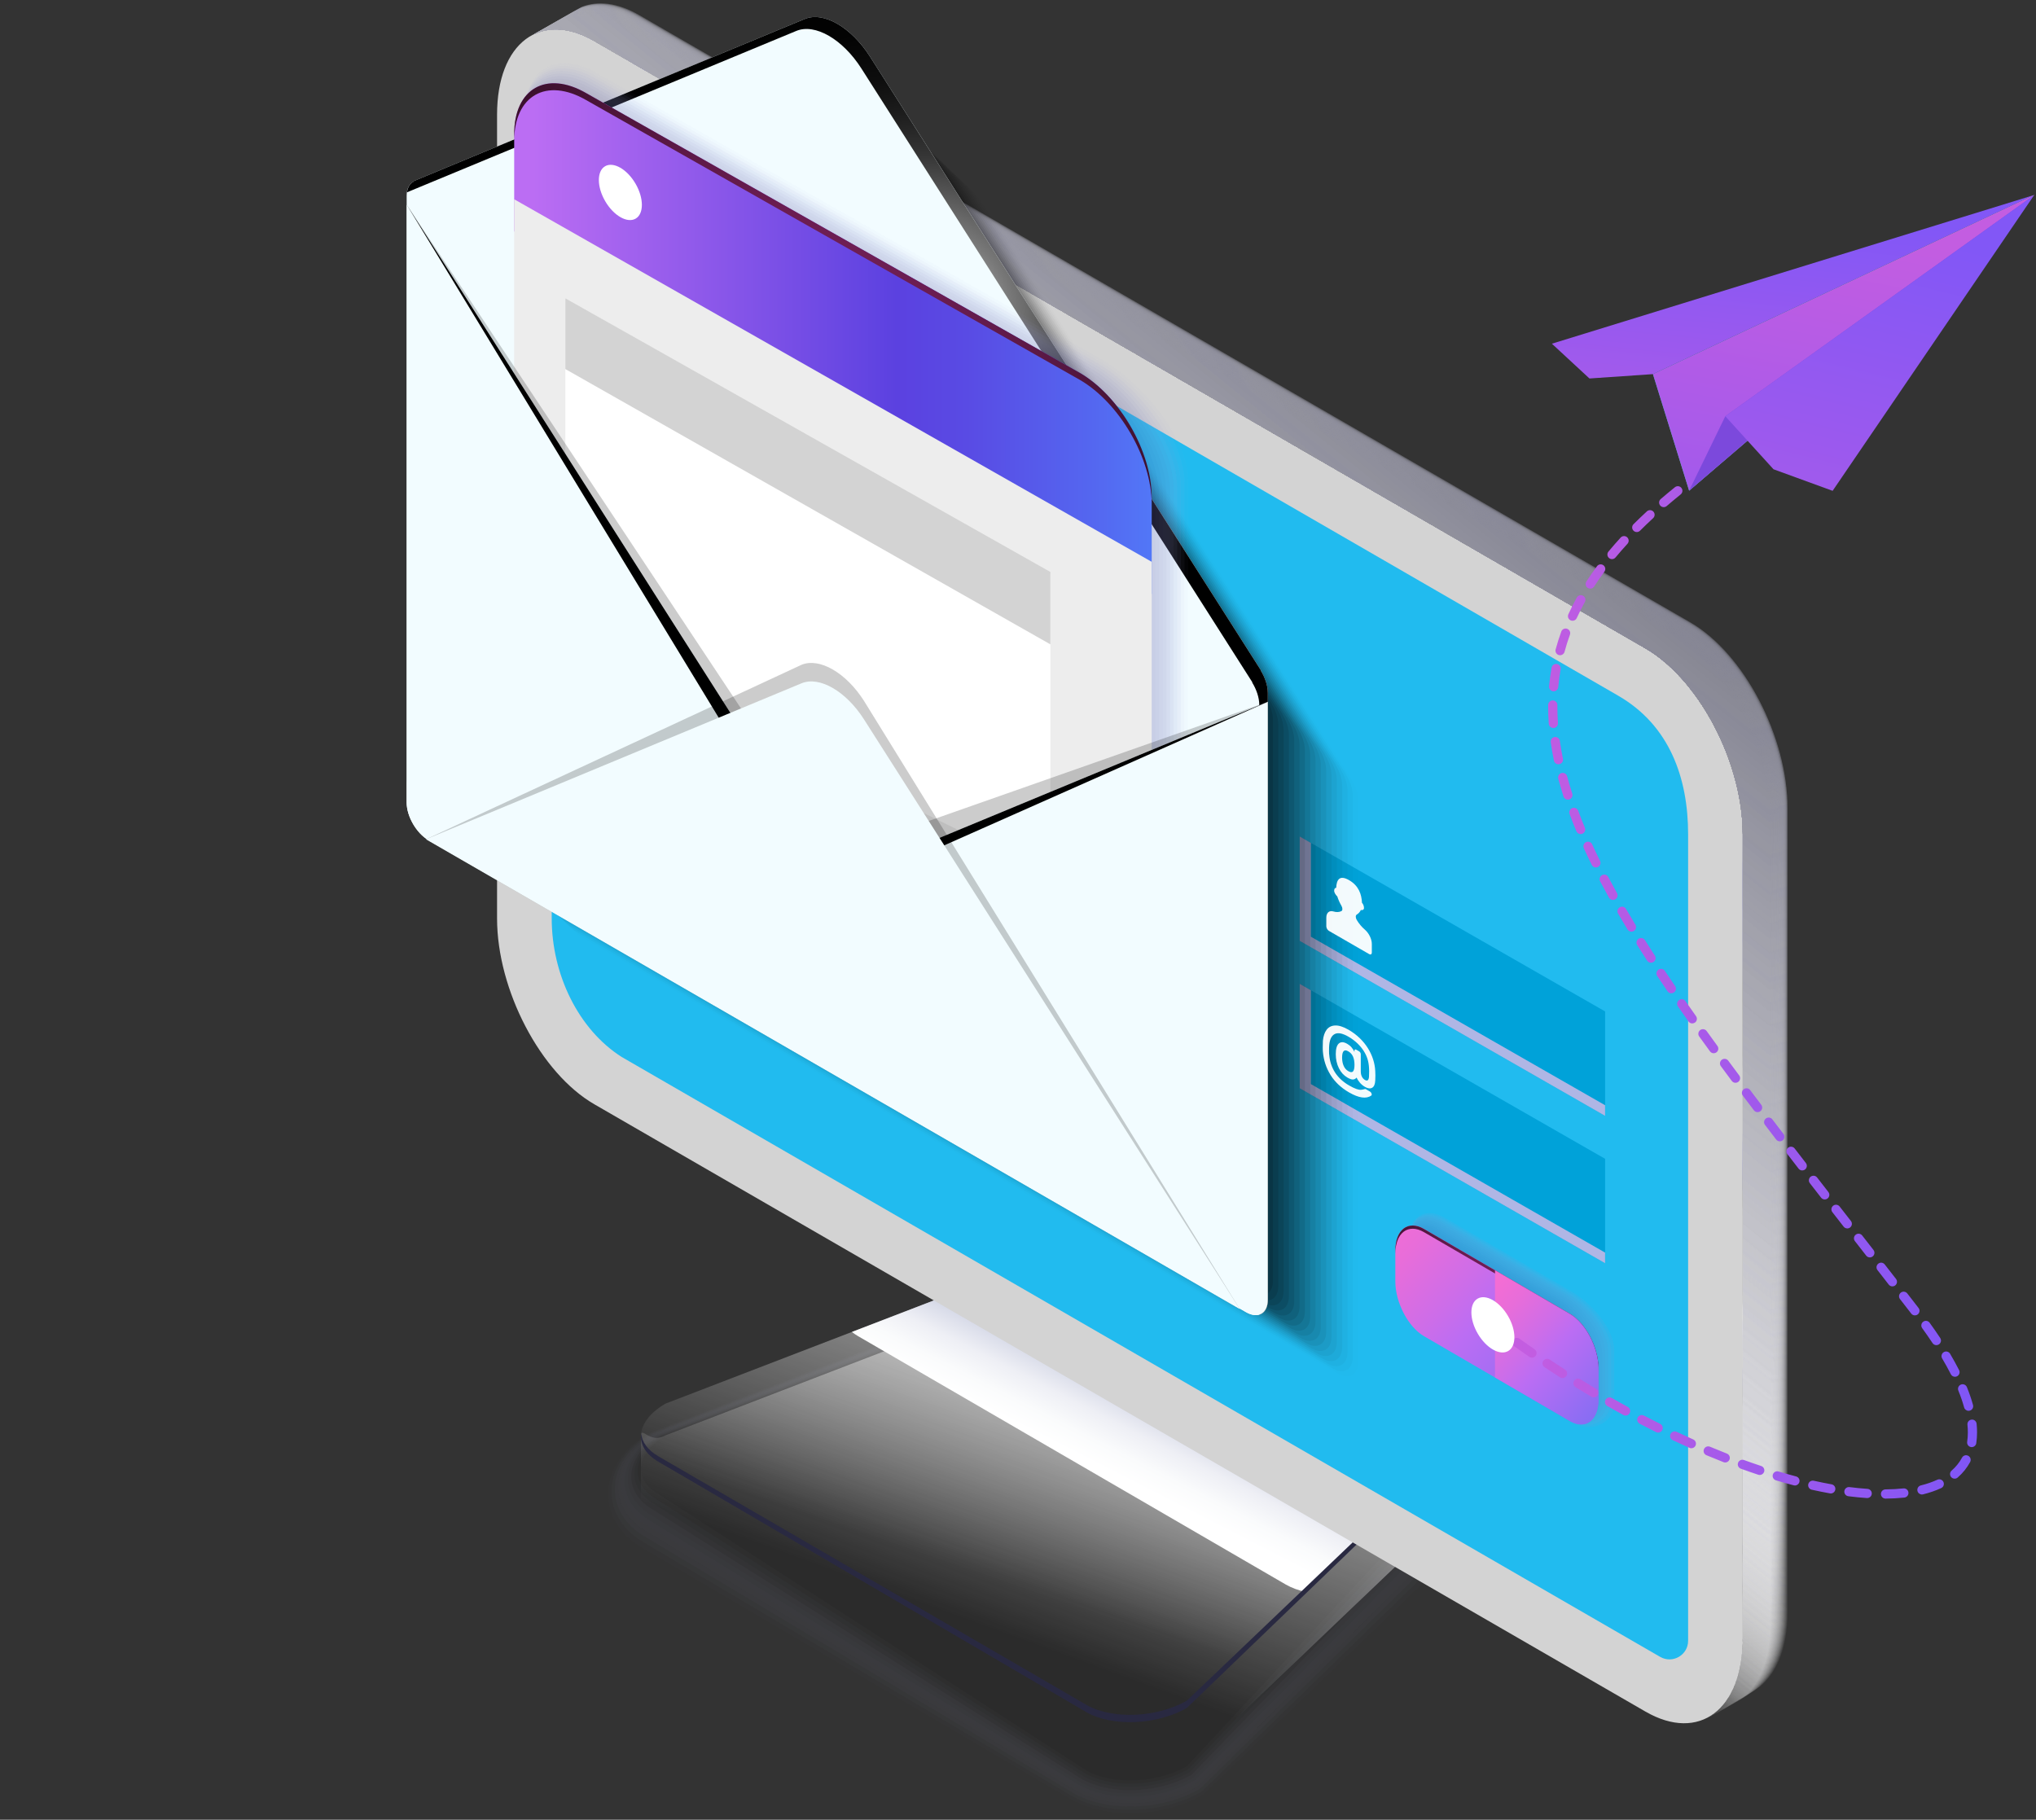 <?xml version="1.0" encoding="UTF-8"?> <svg xmlns="http://www.w3.org/2000/svg" width="537" height="480" viewBox="0 0 537 480" fill="none"><rect x="0" y="0" width="537" height="480" fill="#333333" stroke="none"/> <g clip-path="url(#clip0_112_6095)"> <g style="mix-blend-mode:multiply" opacity="0.15"> <path opacity="0.09" d="M171.232 377.985L270.296 339.878C275.876 336.656 282.904 334.926 289.947 334.996C292.98 335.029 295.862 335.433 298.52 336.095C301.045 336.726 303.985 337.949 306.037 339.133L379.234 382.017C379.304 382.058 381.429 383.311 381.483 383.358C387.281 386.834 389.921 392.263 389.605 398.125C389.282 404.114 384.765 410.912 378.276 414.658L317.345 473.344C311.872 476.504 305.017 478.24 298.08 478.246C292.04 478.253 286.537 476.942 282.209 474.443L169.327 408.216C163.632 404.928 160.406 399.763 160.436 394.041C160.463 387.79 164.384 381.938 171.232 377.985Z" fill="#9FA5D0"></path> <path opacity="0.18" d="M171.663 378.064L270.727 339.957C276.283 336.75 283.328 335.069 290.285 335.21C293.308 335.277 296.16 335.753 298.779 336.442C301.046 337.036 304.362 338.499 306.207 339.565L379.005 382.216C379.144 382.298 381.126 383.473 381.231 383.568C386.899 387.097 388.787 392.485 388.15 398.245C387.557 403.609 382.563 411.073 376.722 414.444L316.912 472.598C311.569 475.683 304.873 477.37 298.121 477.385C292.235 477.398 286.851 476.13 282.637 473.697L169.756 406.803C164.293 403.65 161.24 398.732 161.298 393.308C161.355 387.401 165.101 381.849 171.661 378.062L171.663 378.064Z" fill="#8F95BB"></path> <path opacity="0.27" d="M172.094 378.143L271.158 340.036C276.691 336.842 283.753 335.215 290.624 335.426C293.634 335.525 296.457 336.078 299.039 336.79C301.047 337.344 304.739 339.05 306.379 339.999L378.782 382.417C378.992 382.539 380.828 383.638 380.984 383.777C386.522 387.36 387.661 392.654 386.699 398.367C385.902 403.098 380.364 411.237 375.175 414.235L316.483 471.856C311.273 474.864 304.731 476.506 298.167 476.527C292.437 476.547 287.171 475.324 283.071 472.955L170.189 405.394C164.959 402.375 162.079 397.708 162.165 392.581C162.25 387.02 165.823 381.765 172.094 378.146V378.143Z" fill="#7F84A7"></path> <path opacity="0.36" d="M172.524 378.22L271.59 340.113C277.097 336.933 284.176 335.358 290.964 335.638C293.964 335.77 296.754 336.397 299.3 337.134C301.051 337.641 305.118 339.599 306.552 340.427L378.558 382.614C378.838 382.776 380.527 383.798 380.736 383.984C386.146 387.621 387.777 393.193 385.245 398.484C385.245 402.683 378.164 411.395 373.623 414.019L316.049 471.105C310.969 474.039 304.585 475.634 298.21 475.661C292.634 475.687 287.488 474.509 283.498 472.206L170.616 403.979C165.62 401.092 162.913 396.677 163.027 391.848C163.142 386.633 166.539 381.675 172.521 378.222L172.524 378.22Z" fill="#6F7492"></path> <path opacity="0.45" d="M172.956 378.299L272.022 340.192C277.506 337.025 284.602 335.503 291.306 335.854C294.293 336.018 297.051 336.72 299.566 337.483C301.06 337.936 305.501 340.151 306.73 340.861L378.338 382.815C378.688 383.016 380.232 383.961 380.493 384.194C385.772 387.884 386.962 393.494 383.798 398.604C383.798 402.202 375.971 411.558 372.078 413.805L315.624 470.359C310.677 473.216 304.447 474.764 298.259 474.798C292.837 474.828 287.809 473.695 283.935 471.458L171.053 402.564C166.287 399.812 163.756 395.647 163.897 391.115C164.04 386.246 167.264 381.586 172.956 378.299Z" fill="#5F637D"></path> <path opacity="0.55" d="M173.386 378.378L272.452 340.271C277.912 337.119 285.025 335.646 291.644 336.07C294.62 336.269 297.344 337.04 299.824 337.831C301.064 338.227 305.877 340.703 306.901 341.295L378.111 383.016C378.53 383.257 379.931 384.125 380.243 384.405C385.391 388.149 386.142 393.798 382.345 398.726C382.345 401.725 373.769 411.72 370.526 413.593L315.19 469.615C310.373 472.397 304.301 473.898 298.3 473.938C293.034 473.975 288.123 472.886 284.362 470.714L171.481 401.15C166.948 398.533 164.59 394.617 164.761 390.383C164.934 385.861 167.983 381.498 173.386 378.378Z" fill="#505368"></path> <path opacity="0.64" d="M173.817 378.458L272.883 340.35C278.318 337.211 285.448 335.792 291.984 336.284C294.947 336.514 297.637 337.361 300.085 338.176C301.073 338.505 306.255 341.25 307.074 341.725L377.889 383.212C378.378 383.495 379.631 384.286 379.997 384.611C385.017 388.406 385.325 394.097 380.895 398.843C380.895 401.242 371.573 411.881 368.977 413.38L314.76 468.867C310.076 471.572 304.16 473.025 298.345 473.075C293.233 473.117 288.441 472.072 284.792 469.966L171.91 399.735C167.61 397.253 165.425 393.586 165.624 389.65C165.825 385.472 168.701 381.408 173.815 378.455L173.817 378.458Z" fill="#404253"></path> <path opacity="0.73" d="M174.247 378.535L273.313 340.427C278.724 337.303 285.872 335.935 292.322 336.497C295.275 336.763 297.928 337.68 300.344 338.522C301.081 338.779 306.632 341.802 307.245 342.157L377.662 383.411C378.222 383.734 379.33 384.448 379.747 384.82C384.636 388.669 384.502 394.399 379.441 398.963C379.441 400.763 369.373 412.041 367.425 413.166L314.328 468.121C309.774 470.751 304.015 472.157 298.387 472.213C293.429 472.262 288.758 471.262 285.222 469.22L172.34 398.322C168.273 395.974 166.262 392.558 166.488 388.919C166.719 385.088 169.419 381.32 174.245 378.535H174.247Z" fill="#30323E"></path> <path opacity="0.82" d="M174.676 378.613L273.742 340.506C279.13 337.395 286.295 336.078 292.662 336.711C295.601 337.008 298.216 337.998 300.604 338.868C301.094 339.046 307.01 342.351 307.418 342.588L377.437 383.61C378.066 383.973 379.03 384.61 379.498 385.027C384.257 388.929 383.682 394.698 377.987 399.08C377.987 400.28 367.171 412.201 365.873 412.95L313.894 467.372C309.47 469.925 303.869 471.287 298.43 471.349C293.628 471.404 289.072 470.447 285.651 468.471L172.769 396.906C168.934 394.691 167.097 391.527 167.352 388.185C167.61 384.7 170.137 381.228 174.674 378.611L174.676 378.613Z" fill="#20212A"></path> <path opacity="0.91" d="M175.108 378.693L274.174 340.585C279.536 337.489 286.718 336.224 293.002 336.927C295.928 337.258 298.505 338.319 300.865 339.217C301.109 339.309 307.388 342.903 307.591 343.022L377.213 383.813C377.912 384.217 378.729 384.775 379.25 385.241C383.881 389.197 382.864 395.004 376.535 399.205C376.535 399.805 364.973 412.366 364.325 412.74L313.466 466.628C309.175 469.106 303.73 470.419 298.477 470.49C293.829 470.552 289.393 469.639 286.085 467.727L173.203 395.495C169.601 393.415 167.937 390.499 168.22 387.456C168.506 384.318 170.86 381.143 175.108 378.693Z" fill="#101115"></path> <path d="M286.515 466.983L173.633 394.084C166.835 390.159 167.688 383.304 175.538 378.772L274.604 340.664C282.453 336.132 294.327 335.64 301.126 339.565L376.991 384.012C383.79 387.937 382.937 394.792 375.086 399.324L313.037 465.884C305.188 470.417 293.314 470.909 286.515 466.983Z" fill="black"></path> </g> <path d="M286.516 466.825L173.634 401.266C170.604 399.517 169.095 397.186 169.046 394.738C169.046 394.659 169.046 378.949 169.046 378.87C169.099 375.894 171.299 381.062 175.539 378.614L274.605 340.506C282.453 335.973 294.328 335.482 301.127 339.407L376.991 383.854C379.26 385.164 380.906 379.604 381.494 381.372C381.691 381.962 381.564 397.103 381.577 397.714C381.641 400.763 379.441 403.994 375.086 406.508L313.037 465.726C305.189 470.259 293.314 470.75 286.516 466.825Z" fill="url(#paint0_linear_112_6095)"></path> <path d="M286.515 451.115L173.633 385.556C166.835 381.63 167.688 374.776 175.538 370.244L274.604 332.136C282.453 327.603 294.327 327.112 301.126 331.037L376.991 375.484C383.79 379.409 382.937 386.263 375.086 390.796L313.037 450.014C305.188 454.547 293.314 455.038 286.515 451.113V451.115Z" fill="url(#paint1_linear_112_6095)"></path> <path style="mix-blend-mode:multiply" d="M376.991 375.483L301.126 331.037C294.328 327.111 282.455 327.605 274.605 332.136L224.695 351.335C225.164 351.709 225.666 352.07 226.245 352.404L339.127 417.963C340.692 418.868 342.533 419.524 344.526 419.964L375.088 390.796C382.937 386.263 383.79 379.409 376.993 375.483H376.991Z" fill="url(#paint2_linear_112_6095)"></path> <path d="M375.086 389.374L313.037 448.592C305.189 453.125 293.314 453.617 286.515 449.691L173.633 384.132C170.813 382.503 169.33 380.369 169.097 378.107C168.744 380.884 170.228 383.587 173.633 385.554L286.515 451.62C293.314 455.545 305.186 455.053 313.037 450.521L375.086 390.794C379.678 388.143 381.857 384.696 381.528 381.506C381.177 384.271 379.003 387.112 375.086 389.372V389.374Z" fill="#292941"></path> <path d="M433.994 451.479L156.765 291.289C142.592 283.107 131.101 261.152 131.101 242.255V30.232C131.101 11.334 142.59 2.648 156.765 10.832L433.994 171.021C448.167 179.203 459.659 201.158 459.659 220.056V432.079C459.659 450.976 448.169 459.663 433.994 451.479Z" fill="#D3D3D3"></path> <path d="M437.299 436.718L163.976 278.81C152.57 271.562 145.517 257.077 145.517 242.255V28.838C145.517 25.325 149.337 23.144 152.367 24.919C152.719 25.126 153 25.289 153.171 25.387L426.785 183.498C440.363 191.325 445.244 205.233 445.244 220.054V432.799C445.244 436.566 441.171 438.926 437.9 437.062C437.641 436.915 437.436 436.797 437.299 436.718Z" fill="url(#paint3_linear_112_6095)"></path> <path d="M445.806 164.16L168.575 3.973C162.967 0.736 157.78 0.138 153.558 1.769C153.021 1.976 141.326 8.773 140.821 9.051C140.821 9.051 140.798 9.066 140.785 9.074C145.17 6.943 150.718 7.34 156.762 10.832L433.992 171.021C448.165 179.203 459.656 201.158 459.656 220.056V432.079C459.656 443.872 455.179 451.686 448.37 453.908C448.926 453.937 449.616 453.722 450.619 453.142C450.944 452.954 463.248 445.58 463.558 445.362C468.433 441.948 471.469 434.933 471.469 425.22V213.197C471.469 194.299 459.979 172.347 445.806 164.162V164.16Z" fill="url(#paint4_linear_112_6095)"></path> <path d="M445.59 164.303L168.359 4.114C162.751 0.877 157.564 0.279 153.342 1.91C152.805 2.117 141.326 8.771 140.821 9.049C140.821 9.049 140.798 9.064 140.785 9.072C145.17 6.941 150.718 7.338 156.762 10.83L433.992 171.019C448.165 179.201 459.656 201.156 459.656 220.054V432.076C459.656 443.87 455.179 451.684 448.37 453.905C448.926 453.935 449.616 453.719 450.619 453.14C450.944 452.952 463.032 445.719 463.342 445.503C468.217 442.089 471.253 435.074 471.253 425.361V213.338C471.253 194.441 459.763 172.488 445.59 164.303Z" fill="url(#paint5_linear_112_6095)"></path> <path d="M445.374 164.447L168.143 4.258C162.535 1.021 157.348 0.422 153.126 2.053C152.589 2.261 141.326 8.771 140.821 9.051C140.821 9.051 140.798 9.066 140.785 9.074C145.17 6.943 150.718 7.34 156.762 10.832L433.992 171.021C448.165 179.203 459.656 201.158 459.656 220.056V432.079C459.656 443.872 455.179 451.686 448.37 453.908C448.926 453.937 449.616 453.722 450.619 453.142C450.944 452.954 462.816 445.864 463.126 445.648C468.001 442.234 471.037 435.219 471.037 425.506V213.484C471.037 194.586 459.547 172.633 445.374 164.449V164.447Z" fill="url(#paint6_linear_112_6095)"></path> <path d="M445.156 164.588L167.927 4.401C162.319 1.164 157.132 0.565 152.91 2.196C152.373 2.404 141.328 8.773 140.821 9.051C140.821 9.051 140.798 9.066 140.785 9.074C145.17 6.943 150.718 7.34 156.762 10.832L433.992 171.021C448.165 179.203 459.656 201.158 459.656 220.056V432.078C459.656 443.872 455.179 451.686 448.37 453.907C448.926 453.937 449.616 453.721 450.619 453.142C450.944 452.954 462.6 446.007 462.91 445.789C467.785 442.375 470.821 435.36 470.821 425.647V213.625C470.821 194.727 459.331 172.774 445.158 164.59L445.156 164.588Z" fill="url(#paint7_linear_112_6095)"></path> <path d="M444.941 164.731L167.711 4.542C162.103 1.305 156.917 0.706 152.694 2.338C152.157 2.545 141.329 8.771 140.824 9.049C140.824 9.049 140.8 9.064 140.788 9.072C145.173 6.941 150.721 7.338 156.765 10.83L433.994 171.019C448.167 179.201 459.659 201.156 459.659 220.054V432.077C459.659 443.87 455.182 451.684 448.372 453.905C448.928 453.935 449.619 453.719 450.621 453.14C450.946 452.952 462.387 446.147 462.697 445.931C467.571 442.516 470.607 435.502 470.607 425.789V213.766C470.607 194.868 459.118 172.915 444.945 164.731H444.941Z" fill="url(#paint8_linear_112_6095)"></path> <path d="M444.725 164.874L167.495 4.685C161.887 1.448 156.701 0.849 152.478 2.48C151.942 2.688 141.329 8.77 140.824 9.051C140.824 9.051 140.8 9.065 140.788 9.074C145.173 6.942 150.721 7.34 156.765 10.832L433.994 171.021C448.167 179.203 459.659 201.158 459.659 220.056V432.078C459.659 443.871 455.182 451.686 448.372 453.907C448.928 453.937 449.619 453.721 450.621 453.142C450.946 452.954 462.171 446.292 462.481 446.076C467.355 442.661 470.391 435.647 470.391 425.934V213.911C470.391 195.013 458.902 173.06 444.729 164.876L444.725 164.874Z" fill="url(#paint9_linear_112_6095)"></path> <path d="M444.509 165.015L167.279 4.828C161.672 1.591 156.485 0.993 152.262 2.624C151.726 2.831 141.329 8.773 140.824 9.051C140.824 9.051 140.8 9.066 140.788 9.074C145.173 6.943 150.721 7.34 156.765 10.832L433.994 171.021C448.167 179.203 459.659 201.158 459.659 220.056V432.079C459.659 443.872 455.182 451.686 448.372 453.908C448.928 453.937 449.619 453.722 450.621 453.142C450.946 452.954 461.955 446.435 462.263 446.217C467.137 442.803 470.173 435.788 470.173 426.075V214.052C470.173 195.155 458.684 173.202 444.511 165.017L444.509 165.015Z" fill="url(#paint10_linear_112_6095)"></path> <path d="M444.293 165.159L167.064 4.969C161.456 1.732 156.269 1.134 152.046 2.765C151.51 2.973 141.329 8.771 140.824 9.049C140.824 9.049 140.8 9.064 140.788 9.072C145.173 6.941 150.721 7.338 156.765 10.83L433.994 171.019C448.167 179.201 459.659 201.156 459.659 220.054V432.076C459.659 443.87 455.182 451.684 448.372 453.905C448.928 453.935 449.619 453.719 450.621 453.14C450.946 452.952 461.739 446.576 462.047 446.358C466.921 442.944 469.957 435.929 469.957 426.216V214.193C469.957 195.296 458.468 173.343 444.295 165.159H444.293Z" fill="url(#paint11_linear_112_6095)"></path> <path d="M444.077 165.302L166.848 5.112C161.24 1.876 156.053 1.277 151.83 2.908C151.294 3.116 141.329 8.771 140.824 9.051C140.824 9.051 140.8 9.066 140.788 9.074C145.173 6.943 150.721 7.34 156.765 10.832L433.994 171.021C448.167 179.203 459.659 201.158 459.659 220.056V432.078C459.659 443.872 455.182 451.686 448.372 453.907C448.928 453.937 449.619 453.721 450.621 453.142C450.946 452.954 461.521 446.719 461.831 446.503C466.705 443.089 469.741 436.074 469.741 426.361V214.339C469.741 195.441 458.252 173.488 444.079 165.304L444.077 165.302Z" fill="url(#paint12_linear_112_6095)"></path> <path d="M443.861 165.443L166.629 5.256C161.021 2.019 155.834 1.42 151.612 3.052C151.075 3.259 141.326 8.771 140.821 9.051C140.821 9.051 140.798 9.066 140.785 9.074C145.17 6.943 150.718 7.34 156.762 10.832L433.992 171.021C448.164 179.203 459.656 201.158 459.656 220.056V432.078C459.656 443.872 455.179 451.686 448.37 453.907C448.926 453.937 449.616 453.721 450.619 453.142C450.944 452.954 461.302 446.863 461.612 446.645C466.487 443.23 469.523 436.215 469.523 426.503V214.48C469.523 195.582 458.033 173.629 443.861 165.445V165.443Z" fill="url(#paint13_linear_112_6095)"></path> <path d="M443.645 165.586L166.413 5.397C160.805 2.16 155.619 1.561 151.396 3.193C150.859 3.4 141.326 8.771 140.821 9.049C140.821 9.049 140.798 9.064 140.785 9.072C145.17 6.941 150.718 7.338 156.762 10.829L433.992 171.019C448.164 179.201 459.656 201.156 459.656 220.054V432.076C459.656 443.87 455.179 451.684 448.37 453.905C448.926 453.935 449.616 453.719 450.619 453.14C450.944 452.952 461.087 447.004 461.397 446.786C466.271 443.371 469.307 436.357 469.307 426.644V214.621C469.307 195.723 457.818 173.77 443.645 165.586Z" fill="url(#paint14_linear_112_6095)"></path> <path d="M443.429 165.729L166.197 5.54C160.589 2.303 155.403 1.705 151.18 3.336C150.643 3.543 141.326 8.771 140.821 9.051C140.821 9.051 140.798 9.066 140.785 9.074C145.17 6.943 150.718 7.34 156.762 10.832L433.992 171.021C448.165 179.203 459.656 201.158 459.656 220.056V432.079C459.656 443.872 455.179 451.686 448.37 453.907C448.926 453.937 449.616 453.721 450.619 453.142C450.944 452.954 460.871 447.147 461.181 446.931C466.055 443.517 469.091 436.502 469.091 426.789V214.766C469.091 195.869 457.602 173.916 443.429 165.732V165.729Z" fill="url(#paint15_linear_112_6095)"></path> <path d="M443.213 165.87L165.981 5.683C160.373 2.446 155.187 1.848 150.964 3.479C150.428 3.686 141.326 8.771 140.821 9.051C140.821 9.051 140.798 9.066 140.785 9.074C145.17 6.943 150.718 7.34 156.762 10.832L433.992 171.021C448.165 179.203 459.656 201.158 459.656 220.056V432.078C459.656 443.872 455.179 451.686 448.37 453.907C448.926 453.937 449.616 453.721 450.619 453.142C450.944 452.954 460.655 447.29 460.965 447.072C465.839 443.658 468.875 436.643 468.875 426.93V214.907C468.875 196.01 457.386 174.057 443.213 165.872V165.87Z" fill="url(#paint16_linear_112_6095)"></path> <path d="M442.997 166.014L165.765 5.827C160.158 2.59 154.971 1.991 150.748 3.623C150.212 3.83 141.326 8.773 140.821 9.051C140.821 9.051 140.798 9.066 140.785 9.074C145.17 6.943 150.718 7.341 156.762 10.832L433.992 171.021C448.164 179.203 459.656 201.158 459.656 220.056V432.079C459.656 443.872 455.179 451.686 448.37 453.908C448.926 453.937 449.616 453.722 450.619 453.142C450.944 452.954 460.439 447.434 460.749 447.216C465.623 443.801 468.659 436.786 468.659 427.074V215.051C468.659 196.153 457.17 174.2 442.997 166.016V166.014Z" fill="url(#paint17_linear_112_6095)"></path> <path d="M442.779 166.157L165.55 5.968C159.942 2.731 154.755 2.132 150.532 3.763C149.996 3.971 141.328 8.771 140.821 9.051C140.821 9.051 140.798 9.066 140.785 9.074C145.17 6.943 150.718 7.34 156.762 10.832L433.992 171.021C448.165 179.203 459.656 201.158 459.656 220.056V432.078C459.656 443.872 455.179 451.686 448.37 453.907C448.926 453.937 449.616 453.721 450.619 453.142C450.944 452.954 460.223 447.575 460.533 447.359C465.407 443.944 468.443 436.93 468.443 427.217V215.194C468.443 196.296 456.954 174.343 442.781 166.159L442.779 166.157Z" fill="url(#paint18_linear_112_6095)"></path> <path d="M442.563 166.3L165.334 6.111C159.726 2.874 154.539 2.276 150.317 3.907C149.78 4.114 141.329 8.771 140.824 9.051C140.824 9.051 140.8 9.066 140.788 9.075C145.173 6.943 150.721 7.341 156.765 10.832L433.994 171.021C448.167 179.203 459.659 201.158 459.659 220.056V432.079C459.659 443.872 455.182 451.686 448.372 453.908C448.928 453.938 449.619 453.722 450.621 453.142C450.946 452.954 460.009 447.718 460.319 447.5C465.194 444.086 468.23 437.071 468.23 427.358V215.335C468.23 196.438 456.74 174.485 442.568 166.3H442.563Z" fill="url(#paint19_linear_112_6095)"></path> <path d="M442.347 166.441L165.118 6.254C159.51 3.017 154.323 2.419 150.101 4.05C149.564 4.257 141.329 8.773 140.824 9.051C140.824 9.051 140.8 9.066 140.788 9.074C145.173 6.943 150.721 7.34 156.765 10.832L433.994 171.021C448.167 179.203 459.659 201.158 459.659 220.056V432.079C459.659 443.872 455.182 451.686 448.372 453.907C448.928 453.937 449.619 453.721 450.621 453.142C450.946 452.954 459.793 447.861 460.103 447.643C464.978 444.229 468.014 437.214 468.014 427.501V215.478C468.014 196.581 456.524 174.628 442.352 166.444L442.347 166.441Z" fill="url(#paint20_linear_112_6095)"></path> <path d="M442.131 166.585L164.902 6.395C159.294 3.159 154.107 2.56 149.885 4.191C149.348 4.399 141.329 8.771 140.824 9.051C140.824 9.051 140.8 9.066 140.788 9.074C145.173 6.943 150.721 7.34 156.765 10.832L433.994 171.021C448.167 179.203 459.659 201.158 459.659 220.056V432.079C459.659 443.872 455.182 451.686 448.372 453.907C448.928 453.937 449.619 453.721 450.621 453.142C450.946 452.954 459.577 448.002 459.885 447.786C464.76 444.372 467.796 437.357 467.796 427.644V215.622C467.796 196.724 456.306 174.771 442.134 166.587L442.131 166.585Z" fill="url(#paint21_linear_112_6095)"></path> <path d="M441.915 166.728L164.686 6.538C159.078 3.302 153.891 2.703 149.669 4.334C149.132 4.542 141.329 8.771 140.824 9.051C140.824 9.051 140.8 9.066 140.788 9.074C145.173 6.943 150.721 7.34 156.765 10.832L433.994 171.021C448.167 179.203 459.659 201.158 459.659 220.056V432.078C459.659 443.872 455.182 451.686 448.372 453.907C448.928 453.937 449.619 453.721 450.621 453.142C450.946 452.954 459.359 448.145 459.669 447.929C464.544 444.515 467.58 437.5 467.58 427.787V215.765C467.58 196.867 456.09 174.914 441.918 166.73L441.915 166.728Z" fill="url(#paint22_linear_112_6095)"></path> <path d="M441.7 166.869L164.47 6.682C158.862 3.445 153.675 2.846 149.453 4.478C148.916 4.685 141.329 8.773 140.824 9.051C140.824 9.051 140.8 9.066 140.788 9.074C145.173 6.943 150.721 7.341 156.765 10.832L433.994 171.021C448.167 179.203 459.659 201.158 459.659 220.056V432.079C459.659 443.872 455.182 451.686 448.372 453.908C448.928 453.938 449.619 453.722 450.621 453.142C450.946 452.954 459.143 448.289 459.453 448.071C464.328 444.657 467.364 437.642 467.364 427.929V215.906C467.364 197.008 455.874 175.055 441.702 166.871L441.7 166.869Z" fill="url(#paint23_linear_112_6095)"></path> <path d="M441.483 167.012L164.252 6.823C158.644 3.586 153.457 2.987 149.235 4.619C148.698 4.826 141.326 8.771 140.821 9.049C140.821 9.049 140.798 9.064 140.785 9.072C145.17 6.941 150.718 7.338 156.762 10.829L433.992 171.019C448.165 179.201 459.656 201.156 459.656 220.054V432.076C459.656 443.87 455.179 451.684 448.37 453.905C448.926 453.935 449.616 453.719 450.619 453.14C450.944 452.952 458.925 448.428 459.235 448.212C464.11 444.797 467.146 437.783 467.146 428.07V216.047C467.146 197.149 455.656 175.196 441.483 167.012Z" fill="url(#paint24_linear_112_6095)"></path> <path d="M441.267 167.155L164.036 6.966C158.428 3.729 153.241 3.131 149.019 4.762C148.482 4.969 141.326 8.771 140.821 9.051C140.821 9.051 140.798 9.066 140.785 9.074C145.17 6.943 150.718 7.34 156.762 10.832L433.992 171.021C448.164 179.203 459.656 201.158 459.656 220.056V432.079C459.656 443.872 455.179 451.686 448.37 453.907C448.926 453.937 449.616 453.721 450.619 453.142C450.944 452.954 458.709 448.573 459.019 448.357C463.894 444.943 466.93 437.928 466.93 428.215V216.192C466.93 197.295 455.44 175.342 441.267 167.158V167.155Z" fill="url(#paint25_linear_112_6095)"></path> <g style="mix-blend-mode:multiply" opacity="0.3"> <path opacity="0.38" d="M381.117 321.256C376.045 318.327 371.934 320.672 371.934 326.492V339.931C371.934 345.751 376.045 352.842 381.117 355.771L414.561 375.253C419.632 378.182 425.777 375.516 425.777 369.696V356.257C425.777 350.437 419.632 343.666 414.561 340.739L381.117 321.258V321.256Z" fill="#8F92CC"></path> <path opacity="0.44" d="M380.843 321.666C375.795 318.752 371.705 321.085 371.705 326.877V339.67C371.705 345.462 375.797 352.52 380.843 355.434L413.986 374.742C419.034 377.656 424.973 375.031 424.973 369.239V356.445C424.973 350.653 419.034 343.889 413.986 340.975L380.843 321.666Z" fill="#8A8DC8"></path> <path opacity="0.49" d="M380.571 322.074C375.549 319.175 371.478 321.495 371.478 327.259V339.407C371.478 345.171 375.549 352.192 380.571 355.091L413.413 374.224C418.435 377.123 424.169 374.539 424.169 368.777V356.629C424.169 350.865 418.435 344.106 413.413 341.207L380.571 322.074Z" fill="#8687C5"></path> <path opacity="0.55" d="M380.298 322.485C375.299 319.599 371.25 321.91 371.25 327.644V339.146C371.25 344.881 375.301 351.87 380.298 354.754L412.838 373.714C417.837 376.6 423.366 374.056 423.366 368.319V356.817C423.366 351.083 417.837 344.329 412.838 341.443L380.298 322.483V322.485Z" fill="#8182C1"></path> <path opacity="0.61" d="M380.026 322.893C375.053 320.022 371.021 322.32 371.021 328.027V338.885C371.021 344.592 375.053 351.545 380.026 354.416L412.265 373.202C417.238 376.074 422.562 373.57 422.562 367.864V357.005C422.562 351.299 417.238 344.549 412.265 341.68L380.026 322.893Z" fill="#7C7DBD"></path> <path opacity="0.66" d="M379.753 323.302C374.805 320.445 370.792 322.731 370.792 328.409V338.623C370.792 344.301 374.803 351.22 379.753 354.076L411.69 372.687C416.637 375.544 421.758 373.081 421.758 367.404V357.191C421.758 351.513 416.637 344.769 411.69 341.913L379.753 323.302Z" fill="#7778B9"></path> <path opacity="0.72" d="M379.481 323.712C374.557 320.868 370.566 323.145 370.566 328.794V338.362C370.566 344.01 374.557 350.894 379.481 353.738L411.117 372.176C416.041 375.02 420.956 372.597 420.956 366.947V357.379C420.956 351.73 416.041 344.991 411.117 342.148L379.481 323.71V323.712Z" fill="#7372B6"></path> <path opacity="0.77" d="M379.209 324.12C374.311 321.292 370.339 323.556 370.339 329.177V338.099C370.339 343.719 374.309 350.57 379.209 353.398L410.544 371.661C415.442 374.489 420.152 372.108 420.152 366.487V357.565C420.152 351.944 415.442 345.212 410.544 342.383L379.209 324.12Z" fill="#6E6DB2"></path> <path opacity="0.83" d="M378.936 324.531C374.061 321.717 370.11 323.969 370.11 329.562V337.838C370.11 343.431 374.061 350.245 378.936 353.06L409.969 371.15C414.843 373.963 419.348 371.622 419.348 366.031V357.755C419.348 352.162 414.843 345.436 409.969 342.62L378.936 324.531Z" fill="#6968AE"></path> <path opacity="0.89" d="M378.664 324.939C373.815 322.141 369.883 324.381 369.883 329.945V337.577C369.883 343.142 373.815 349.922 378.664 352.723L409.396 370.637C414.245 373.436 418.546 371.137 418.546 365.572V357.939C418.546 352.374 414.247 345.652 409.396 342.854L378.664 324.939Z" fill="#6463AA"></path> <path opacity="0.94" d="M378.391 325.35C373.565 322.564 369.655 324.794 369.655 330.331V337.318C369.655 342.854 373.565 349.601 378.391 352.385L408.821 370.126C413.646 372.912 417.741 370.652 417.741 365.116V358.13C417.741 352.594 413.644 345.877 408.821 343.091L378.391 325.35Z" fill="#605DA7"></path> <path d="M378.119 325.758C373.319 322.987 369.428 325.204 369.428 330.714V337.055C369.428 342.563 373.319 349.274 378.119 352.045L408.248 369.613C413.048 372.383 416.939 370.166 416.939 364.657V358.315C416.939 352.808 413.048 346.097 408.248 343.326L378.119 325.758Z" fill="#5B58A3"></path> </g> <path d="M414.068 374.84L375.565 352.445C371.417 350.05 368.022 343.563 368.022 338.032V329.867C368.022 324.336 371.417 321.769 375.565 324.165L414.068 346.561C418.215 348.955 421.611 355.442 421.611 360.973V369.138C421.611 374.669 418.215 377.237 414.068 374.84Z" fill="url(#paint26_linear_112_6095)"></path> <path style="mix-blend-mode:color-dodge" d="M414.068 346.561L375.565 324.165C371.417 321.771 368.022 324.336 368.022 329.867V330.714C368.022 325.183 371.417 322.615 375.565 325.012L414.068 347.408C418.215 349.802 421.611 356.289 421.611 361.82V360.973C421.611 355.442 418.215 348.955 414.068 346.561Z" fill="url(#paint27_radial_112_6095)"></path> <path d="M414.068 346.561L394.311 335.069V363.349L414.068 374.84C418.218 377.235 421.611 374.669 421.611 369.138V360.973C421.611 355.442 418.215 348.956 414.068 346.561Z" fill="url(#paint28_linear_112_6095)"></path> <path d="M396.175 352.494C395.922 352.494 395.67 352.417 395.452 352.254L393.496 350.792C392.959 350.388 392.852 349.627 393.256 349.09C393.658 348.558 394.415 348.442 394.958 348.851L396.902 350.302C397.44 350.702 397.552 351.463 397.154 352.002C396.915 352.323 396.549 352.492 396.177 352.492L396.175 352.494Z" fill="url(#paint29_linear_112_6095)"></path> <path d="M497.313 395.303C496.648 395.303 496.105 394.764 496.099 394.097C496.092 393.426 496.631 392.878 497.304 392.872C498.955 392.857 500.539 392.771 502.017 392.611C502.703 392.541 503.282 393.024 503.355 393.691C503.425 394.358 502.944 394.956 502.275 395.029C500.719 395.196 499.053 395.288 497.324 395.303H497.315H497.313ZM492.477 395.155C492.449 395.155 492.423 395.155 492.396 395.153C490.831 395.051 489.182 394.888 487.504 394.674C486.839 394.589 486.366 393.979 486.452 393.317C486.537 392.652 487.16 392.181 487.81 392.265C489.441 392.474 491.038 392.63 492.556 392.731C493.225 392.776 493.732 393.353 493.687 394.022C493.646 394.664 493.112 395.155 492.477 395.155ZM506.913 394.215C506.367 394.215 505.869 393.845 505.735 393.291C505.574 392.639 505.974 391.98 506.624 391.82C508.212 391.429 509.675 390.926 510.97 390.323C511.582 390.035 512.3 390.304 512.585 390.911C512.867 391.521 512.604 392.243 511.997 392.526C510.56 393.195 508.948 393.751 507.208 394.18C507.109 394.204 507.011 394.215 506.915 394.215H506.913ZM482.871 393.943C482.8 393.943 482.728 393.937 482.655 393.924C481.09 393.644 479.491 393.321 477.857 392.957C477.203 392.81 476.79 392.162 476.936 391.508C477.081 390.852 477.735 390.45 478.385 390.586C479.985 390.943 481.552 391.26 483.082 391.534C483.743 391.651 484.184 392.284 484.064 392.942C483.957 393.53 483.446 393.943 482.869 393.943H482.871ZM473.42 391.84C473.42 391.84 473.42 391.839 473.419 391.839C473.317 391.839 473.213 391.826 473.109 391.801C471.567 391.395 470 390.952 468.407 390.479C467.766 390.287 467.4 389.611 467.591 388.968C467.783 388.327 468.444 387.957 469.102 388.151C470.667 388.619 472.211 389.051 473.727 389.451C474.374 389.624 474.764 390.287 474.593 390.937C474.449 391.48 473.958 391.841 473.42 391.841C473.42 391.841 473.419 391.841 473.42 391.84ZM515.544 390.042C515.544 390.043 515.543 390.043 515.543 390.043C515.205 390.043 514.868 389.902 514.629 389.626C514.188 389.12 514.239 388.352 514.746 387.912C515.879 386.924 516.803 385.776 517.485 384.504C517.801 383.914 518.537 383.687 519.129 384.008C519.721 384.326 519.941 385.062 519.625 385.652C518.802 387.183 517.699 388.56 516.343 389.742C516.113 389.943 515.829 390.041 515.545 390.041C515.544 390.041 515.544 390.042 515.544 390.042ZM464.137 389.069C464.136 389.07 464.135 389.071 464.134 389.071C464.008 389.07 463.881 389.051 463.753 389.009C462.237 388.506 460.7 387.972 459.148 387.407C458.517 387.178 458.19 386.481 458.421 385.851C458.649 385.22 459.355 384.899 459.977 385.124C461.508 385.68 463.022 386.206 464.52 386.702C465.155 386.913 465.502 387.6 465.29 388.237C465.121 388.745 464.647 389.068 464.139 389.068C464.138 389.068 464.137 389.069 464.137 389.069ZM455.031 385.771C455.03 385.77 455.029 385.77 455.028 385.77C454.881 385.769 454.732 385.742 454.587 385.686C453.097 385.102 451.592 384.491 450.074 383.854C449.456 383.595 449.165 382.881 449.426 382.263C449.689 381.645 450.399 381.357 451.017 381.615C452.516 382.246 454.004 382.849 455.475 383.426C456.099 383.672 456.407 384.376 456.163 385C455.975 385.478 455.518 385.771 455.033 385.772C455.033 385.772 455.032 385.771 455.031 385.771ZM446.098 382.021C446.099 382.021 446.099 382.022 446.098 382.022C445.932 382.021 445.765 381.987 445.603 381.915C444.141 381.26 442.664 380.585 441.18 379.881C440.575 379.595 440.314 378.872 440.601 378.265C440.885 377.66 441.608 377.399 442.217 377.686C443.686 378.378 445.146 379.05 446.593 379.695C447.207 379.969 447.481 380.688 447.207 381.299C447.006 381.752 446.562 382.019 446.099 382.019C446.098 382.019 446.098 382.02 446.098 382.021ZM520.046 381.719C520.046 381.72 520.046 381.72 520.045 381.72C519.986 381.72 519.924 381.716 519.862 381.705C519.2 381.605 518.742 380.987 518.845 380.322C518.962 379.535 519.024 378.699 519.024 377.838C519.024 377.173 518.988 376.488 518.917 375.798C518.849 375.131 519.334 374.534 520.004 374.466C520.662 374.383 521.267 374.885 521.335 375.552C521.415 376.322 521.453 377.091 521.453 377.838C521.453 378.819 521.383 379.777 521.246 380.685C521.156 381.286 520.637 381.717 520.047 381.718C520.047 381.718 520.046 381.718 520.046 381.719ZM437.34 377.888C437.34 377.887 437.34 377.887 437.339 377.887C437.158 377.887 436.974 377.846 436.801 377.761C435.365 377.044 433.919 376.307 432.468 375.55C431.873 375.24 431.642 374.507 431.952 373.912C432.262 373.318 432.996 373.087 433.59 373.397C435.029 374.147 436.461 374.879 437.883 375.586C438.484 375.886 438.73 376.617 438.43 377.215C438.217 377.643 437.79 377.888 437.341 377.889C437.341 377.889 437.34 377.888 437.34 377.888ZM428.756 373.403C428.559 373.403 428.361 373.356 428.175 373.254C426.763 372.484 425.348 371.691 423.928 370.881C423.347 370.547 423.144 369.805 423.475 369.224C423.807 368.642 424.548 368.439 425.132 368.77C426.539 369.576 427.944 370.359 429.338 371.122C429.928 371.445 430.144 372.183 429.821 372.77C429.598 373.175 429.184 373.403 428.754 373.403H428.756ZM519.215 372.142C518.682 372.142 518.193 371.789 518.045 371.25C517.654 369.831 517.141 368.336 516.519 366.808C516.266 366.185 516.566 365.478 517.188 365.223C517.81 364.973 518.518 365.27 518.772 365.893C519.428 367.511 519.971 369.095 520.386 370.605C520.566 371.253 520.185 371.922 519.537 372.097C519.431 372.127 519.321 372.142 519.215 372.142ZM420.346 368.6C420.346 368.601 420.345 368.601 420.344 368.601C420.135 368.601 419.919 368.546 419.725 368.43C418.342 367.607 416.956 366.765 415.567 365.905C414.996 365.553 414.821 364.804 415.173 364.233C415.524 363.663 416.272 363.483 416.845 363.84C418.222 364.691 419.599 365.527 420.97 366.342C421.545 366.686 421.735 367.43 421.393 368.007C421.164 368.387 420.763 368.599 420.349 368.599C420.348 368.599 420.347 368.6 420.346 368.6ZM412.109 363.503C412.109 363.504 412.109 363.504 412.108 363.504C411.884 363.504 411.656 363.442 411.453 363.312C410.1 362.44 408.742 361.552 407.385 360.646C406.827 360.274 406.677 359.519 407.047 358.961C407.419 358.403 408.171 358.254 408.732 358.623C410.079 359.521 411.423 360.402 412.768 361.266C413.33 361.629 413.495 362.382 413.132 362.946C412.899 363.307 412.51 363.502 412.109 363.502C412.108 363.502 412.108 363.503 412.109 363.503ZM515.631 363.164C515.187 363.164 514.759 362.921 514.545 362.5C513.855 361.138 513.083 359.735 512.249 358.33C511.907 357.753 512.097 357.009 512.674 356.665C513.254 356.327 513.996 356.513 514.34 357.09C515.199 358.542 515.997 359.994 516.713 361.403C517.017 362.001 516.777 362.73 516.179 363.034C516.003 363.122 515.815 363.164 515.631 363.164ZM404.053 358.131C404.053 358.13 404.053 358.13 404.052 358.13C403.815 358.129 403.576 358.059 403.363 357.914C402.038 356.996 400.71 356.064 399.384 355.115C398.839 354.724 398.713 353.967 399.104 353.422C399.495 352.876 400.252 352.75 400.798 353.142C402.115 354.082 403.427 355.008 404.744 355.917C405.296 356.297 405.435 357.056 405.052 357.608C404.817 357.947 404.437 358.131 404.053 358.132C404.053 358.132 404.052 358.131 404.053 358.131ZM510.725 354.822C510.331 354.822 509.944 354.63 509.711 354.277C508.862 352.994 507.952 351.681 506.981 350.339C506.588 349.796 506.709 349.037 507.252 348.643C507.796 348.246 508.555 348.372 508.948 348.915C509.942 350.285 510.87 351.628 511.736 352.936C512.108 353.496 511.954 354.249 511.394 354.619C511.186 354.756 510.953 354.822 510.725 354.822ZM505.061 346.971C504.698 346.971 504.338 346.811 504.099 346.501L501.131 342.676C500.721 342.146 500.817 341.385 501.347 340.97C501.882 340.559 502.643 340.658 503.053 341.186L506.021 345.013C506.432 345.543 506.335 346.306 505.805 346.717C505.583 346.89 505.322 346.971 505.063 346.971H505.061ZM499.125 339.321C499.124 339.32 499.123 339.319 499.122 339.319C498.762 339.319 498.403 339.159 498.164 338.851L495.19 335.028C494.777 334.5 494.874 333.737 495.402 333.325C495.936 332.91 496.695 333.008 497.108 333.538L500.082 337.359C500.494 337.889 500.398 338.652 499.87 339.065C499.648 339.238 499.386 339.321 499.128 339.322C499.127 339.322 499.126 339.321 499.125 339.321ZM493.176 331.676C492.815 331.676 492.455 331.516 492.216 331.208L489.24 327.387C488.827 326.857 488.921 326.096 489.452 325.681C489.98 325.266 490.743 325.363 491.158 325.893L494.134 329.713C494.546 330.244 494.452 331.005 493.922 331.42C493.7 331.593 493.439 331.676 493.178 331.676H493.176ZM487.227 324.034C487.226 324.033 487.225 324.033 487.224 324.033C486.864 324.032 486.505 323.872 486.266 323.565L483.292 319.744C482.879 319.216 482.976 318.453 483.506 318.04C484.036 317.625 484.797 317.724 485.21 318.254L488.184 322.072C488.596 322.602 488.502 323.364 487.972 323.778C487.75 323.951 487.488 324.035 487.23 324.035C487.229 324.035 487.228 324.035 487.227 324.034ZM481.28 316.389C480.917 316.389 480.56 316.229 480.318 315.919L477.348 312.092C476.938 311.56 477.034 310.799 477.564 310.386C478.097 309.978 478.862 310.074 479.27 310.602L482.24 314.429C482.651 314.959 482.554 315.722 482.024 316.135C481.802 316.306 481.541 316.389 481.28 316.389ZM475.345 308.735C474.982 308.735 474.622 308.575 474.383 308.265L471.422 304.427C471.014 303.895 471.112 303.134 471.644 302.723C472.177 302.315 472.938 302.416 473.348 302.946L476.303 306.777C476.713 307.309 476.615 308.071 476.087 308.481C475.865 308.654 475.604 308.735 475.345 308.735ZM469.438 301.062C469.072 301.062 468.711 300.9 468.474 300.585C467.482 299.294 466.5 298.011 465.53 296.735C465.123 296.203 465.226 295.439 465.76 295.033C466.295 294.625 467.056 294.729 467.462 295.264C468.431 296.536 469.41 297.817 470.4 299.108C470.81 299.64 470.708 300.402 470.175 300.81C469.955 300.979 469.697 301.062 469.438 301.062ZM463.567 293.359C463.199 293.359 462.836 293.192 462.596 292.878C461.613 291.58 460.638 290.291 459.676 289.008C459.272 288.472 459.381 287.71 459.917 287.308C460.456 286.904 461.217 287.016 461.617 287.55C462.579 288.831 463.55 290.116 464.531 291.411C464.935 291.946 464.833 292.709 464.298 293.113C464.078 293.28 463.821 293.359 463.565 293.359H463.567ZM457.745 285.618C457.745 285.619 457.745 285.619 457.744 285.619C457.372 285.619 457.007 285.45 456.77 285.13C455.795 283.821 454.833 282.524 453.882 281.237C453.484 280.696 453.597 279.937 454.136 279.537C454.679 279.139 455.438 279.255 455.836 279.791C456.785 281.076 457.747 282.372 458.718 283.678C459.118 284.217 459.007 284.978 458.47 285.378C458.252 285.54 457.998 285.617 457.746 285.617C457.746 285.617 457.745 285.618 457.745 285.618ZM451.996 277.825C451.996 277.825 451.996 277.824 451.995 277.824C451.619 277.824 451.252 277.651 451.013 277.324C450.05 276.005 449.101 274.696 448.169 273.399C447.778 272.854 447.9 272.095 448.445 271.703C448.994 271.31 449.751 271.436 450.14 271.979C451.072 273.275 452.02 274.579 452.977 275.896C453.371 276.437 453.253 277.198 452.71 277.593C452.495 277.749 452.245 277.826 451.997 277.826C451.997 277.826 451.996 277.826 451.996 277.825ZM446.344 269.959C446.345 269.96 446.344 269.961 446.343 269.961C445.963 269.96 445.588 269.781 445.351 269.448C444.406 268.114 443.478 266.788 442.563 265.475C442.178 264.926 442.315 264.167 442.865 263.784C443.421 263.401 444.175 263.538 444.556 264.086C445.467 265.396 446.392 266.713 447.333 268.041C447.72 268.588 447.592 269.347 447.044 269.734C446.831 269.883 446.586 269.956 446.346 269.957C446.344 269.957 446.344 269.958 446.344 269.959ZM440.816 262.009C440.816 262.009 440.816 262.01 440.815 262.01C440.427 262.009 440.047 261.823 439.809 261.477C438.888 260.124 437.986 258.783 437.096 257.454C436.724 256.898 436.874 256.143 437.434 255.769C437.994 255.397 438.747 255.546 439.119 256.107C440.002 257.43 440.902 258.766 441.819 260.111C442.198 260.665 442.052 261.422 441.499 261.798C441.289 261.941 441.052 262.007 440.818 262.007C440.817 262.007 440.816 262.008 440.816 262.009ZM435.453 253.948C435.453 253.948 435.452 253.947 435.451 253.947C435.054 253.947 434.665 253.752 434.432 253.393C433.541 252.017 432.669 250.653 431.816 249.301C431.458 248.733 431.63 247.982 432.196 247.625C432.769 247.268 433.515 247.439 433.872 248.006C434.719 249.351 435.583 250.706 436.47 252.072C436.836 252.634 436.675 253.389 436.113 253.753C435.91 253.885 435.68 253.949 435.456 253.949C435.455 253.949 435.454 253.949 435.453 253.948ZM430.3 245.75C429.889 245.75 429.487 245.543 429.261 245.166C428.405 243.762 427.578 242.368 426.772 240.989C426.434 240.409 426.629 239.668 427.208 239.328C427.783 238.988 428.529 239.184 428.869 239.764C429.669 241.13 430.49 242.511 431.334 243.903C431.685 244.478 431.501 245.224 430.928 245.573C430.732 245.692 430.513 245.75 430.3 245.75ZM425.426 237.387C425.425 237.387 425.425 237.386 425.424 237.386C424.996 237.386 424.582 237.161 424.362 236.762C423.563 235.325 422.791 233.899 422.043 232.486C421.731 231.894 421.955 231.158 422.549 230.844C423.142 230.532 423.877 230.759 424.191 231.351C424.929 232.749 425.697 234.16 426.486 235.584C426.81 236.17 426.601 236.91 426.015 237.235C425.83 237.339 425.627 237.388 425.429 237.388C425.428 237.388 425.427 237.388 425.426 237.387ZM420.918 228.816C420.918 228.817 420.918 228.817 420.917 228.817C420.471 228.817 420.039 228.569 419.828 228.14C419.097 226.66 418.4 225.191 417.733 223.737C417.453 223.126 417.722 222.405 418.331 222.127C418.947 221.845 419.663 222.117 419.941 222.726C420.597 224.161 421.286 225.606 422.006 227.064C422.301 227.665 422.056 228.394 421.455 228.691C421.282 228.776 421.101 228.815 420.919 228.815C420.919 228.815 420.918 228.816 420.918 228.816ZM416.897 220.013C416.422 220.013 415.969 219.731 415.774 219.267C415.137 217.738 414.538 216.222 413.98 214.721C413.747 214.093 414.068 213.394 414.694 213.159C415.329 212.926 416.024 213.246 416.257 213.873C416.803 215.344 417.39 216.83 418.017 218.328C418.276 218.948 417.983 219.66 417.363 219.919C417.209 219.983 417.051 220.013 416.894 220.013H416.897ZM413.532 210.938C413.533 210.939 413.533 210.939 413.532 210.939C413.019 210.939 412.543 210.612 412.377 210.097C411.868 208.519 411.402 206.937 410.989 205.398C410.816 204.75 411.201 204.085 411.849 203.912C412.503 203.739 413.164 204.123 413.335 204.771C413.735 206.27 414.19 207.811 414.688 209.351C414.893 209.99 414.543 210.674 413.906 210.879C413.782 210.918 413.656 210.937 413.533 210.937C413.532 210.937 413.532 210.938 413.532 210.938ZM411.043 201.596C410.48 201.596 409.974 201.203 409.854 200.628C409.516 199.001 409.232 197.372 409.007 195.787C408.913 195.122 409.375 194.507 410.038 194.415C410.701 194.308 411.319 194.783 411.411 195.445C411.629 196.98 411.904 198.558 412.231 200.134C412.368 200.79 411.945 201.434 411.289 201.571C411.205 201.588 411.122 201.596 411.041 201.596H411.043ZM409.7 192.027C409.067 192.027 408.535 191.537 408.49 190.898C408.385 189.399 408.332 187.898 408.332 186.434V185.961C408.34 185.296 408.881 184.76 409.548 184.76H409.561C410.232 184.766 410.769 185.315 410.763 185.987V186.434C410.763 187.84 410.812 189.286 410.912 190.727C410.959 191.398 410.455 191.977 409.786 192.025C409.756 192.025 409.728 192.027 409.698 192.027H409.7ZM409.784 182.354C409.747 182.354 409.709 182.354 409.672 182.35C409.003 182.29 408.511 181.698 408.571 181.031C408.721 179.398 408.939 177.749 409.225 176.133C409.343 175.472 409.989 175.032 410.632 175.149C411.293 175.267 411.733 175.895 411.616 176.556C411.342 178.106 411.13 179.684 410.989 181.249C410.932 181.88 410.404 182.354 409.781 182.354H409.784ZM411.477 172.836C411.372 172.836 411.267 172.823 411.16 172.795C410.513 172.62 410.13 171.953 410.303 171.305C410.726 169.734 411.227 168.147 411.789 166.593C412.018 165.96 412.717 165.637 413.343 165.864C413.974 166.093 414.301 166.788 414.072 167.418C413.534 168.911 413.055 170.431 412.651 171.938C412.503 172.479 412.013 172.836 411.477 172.836ZM414.763 163.745C414.594 163.745 414.421 163.711 414.258 163.634C413.647 163.356 413.38 162.634 413.66 162.026C414.329 160.56 415.077 159.078 415.881 157.622C416.204 157.034 416.937 156.818 417.532 157.145C418.117 157.468 418.331 158.208 418.008 158.796C417.234 160.198 416.516 161.624 415.87 163.035C415.667 163.482 415.227 163.745 414.767 163.745H414.763ZM419.427 155.273C419.427 155.273 419.427 155.272 419.426 155.272C419.2 155.272 418.974 155.208 418.77 155.078C418.207 154.714 418.045 153.962 418.408 153.397C419.28 152.046 420.223 150.686 421.207 149.357C421.602 148.82 422.361 148.702 422.907 149.104C423.445 149.502 423.561 150.263 423.159 150.804C422.205 152.093 421.294 153.41 420.448 154.719C420.215 155.077 419.827 155.274 419.427 155.275C419.427 155.275 419.427 155.274 419.427 155.273ZM425.171 147.484C424.897 147.484 424.621 147.392 424.395 147.204C423.877 146.776 423.807 146.008 424.234 145.493C425.241 144.279 426.325 143.037 427.454 141.801C427.907 141.307 428.673 141.273 429.171 141.726C429.665 142.179 429.699 142.947 429.248 143.443C428.145 144.649 427.086 145.859 426.103 147.043C425.863 147.332 425.517 147.484 425.169 147.484H425.171ZM431.702 140.344C431.702 140.343 431.702 140.343 431.701 140.343C431.389 140.343 431.08 140.225 430.843 139.988C430.368 139.513 430.368 138.744 430.843 138.271C431.972 137.144 433.15 136.015 434.37 134.889C434.866 134.431 435.634 134.465 436.087 134.957C436.543 135.451 436.513 136.219 436.019 136.674C434.819 137.779 433.669 138.885 432.562 139.99C432.325 140.227 432.013 140.345 431.703 140.345C431.703 140.345 431.702 140.344 431.702 140.344ZM438.811 133.775C438.469 133.775 438.131 133.632 437.89 133.352C437.451 132.843 437.509 132.075 438.018 131.639C439.228 130.598 440.477 129.557 441.768 128.515C442.287 128.098 443.053 128.175 443.476 128.699C443.897 129.221 443.814 129.984 443.292 130.408C442.024 131.432 440.793 132.456 439.602 133.48C439.373 133.677 439.091 133.775 438.809 133.775H438.811Z" fill="url(#paint30_linear_112_6095)"></path> <path d="M446.469 127.585C446.102 127.585 445.74 127.421 445.501 127.108C445.095 126.574 445.197 125.811 445.73 125.405C446.373 124.915 447.027 124.423 447.686 123.934C448.227 123.534 448.984 123.645 449.386 124.186C449.783 124.725 449.672 125.486 449.133 125.886C448.479 126.369 447.836 126.854 447.203 127.337C446.983 127.504 446.724 127.585 446.467 127.585H446.469Z" fill="url(#paint31_linear_112_6095)"></path> <path d="M423.349 333.215L342.802 287.058V259.51L423.349 305.67V333.215Z" fill="#00A2D9"></path> <g style="mix-blend-mode:multiply"> <path d="M345.746 285.955V261.212L342.802 259.512V287.058L423.349 333.216V330.41L345.746 285.955Z" fill="#AFB6E5"></path> </g> <path d="M423.349 294.343L342.802 248.186V220.64L423.349 266.797V294.343Z" fill="#00A2D9"></path> <g style="mix-blend-mode:multiply"> <path d="M345.746 247.082V222.339L342.802 220.64V248.186L423.349 294.343V291.538L345.746 247.082Z" fill="#AFB6E5"></path> </g> <path opacity="0.01" d="M356.443 205.695L356.552 205.759L261.153 55.969C256.594 48.811 249.834 44.907 245.274 46.797L149.787 86.384L149.896 86.448C148.814 86.945 148.123 88.148 148.123 89.953V237.975C148.123 241.355 150.511 245.472 153.455 247.174L352.881 362.312C355.827 364.014 358.215 362.652 358.215 359.271V211.25C358.215 209.447 357.523 207.442 356.443 205.699V205.695Z" fill="black"></path> <path opacity="0.02" d="M355.038 204.358L355.147 204.423L259.747 54.633C255.189 47.475 248.429 43.571 243.868 45.461L148.381 85.048L148.49 85.112C147.409 85.608 146.718 86.811 146.718 88.616V236.638C146.718 240.018 149.106 244.136 152.05 245.838L351.476 360.975C354.422 362.677 356.81 361.315 356.81 357.935V209.913C356.81 208.111 356.117 206.105 355.038 204.363V204.358Z" fill="black"></path> <path opacity="0.03" d="M353.633 203.022L353.742 203.086L258.343 53.296C253.785 46.138 247.024 42.234 242.464 44.124L146.977 83.712L147.086 83.776C146.004 84.272 145.313 85.475 145.313 87.28V235.302C145.313 238.682 147.702 242.8 150.646 244.501L350.071 359.639C353.017 361.341 355.406 359.979 355.406 356.599V208.577C355.406 206.774 354.713 204.769 353.633 203.027V203.022Z" fill="black"></path> <path opacity="0.04" d="M352.229 201.686L352.338 201.75L256.938 51.96C252.38 44.802 245.62 40.898 241.059 42.788L145.572 82.375L145.681 82.439C144.6 82.936 143.909 84.139 143.909 85.944V233.966C143.909 237.346 146.297 241.463 149.241 243.165L348.667 358.303C351.613 360.005 354.001 358.643 354.001 355.262V207.241C354.001 205.438 353.308 203.433 352.229 201.69V201.686Z" fill="black"></path> <path opacity="0.04" d="M350.824 200.35L350.933 200.414L255.533 50.624C250.975 43.466 244.215 39.562 239.655 41.452L144.168 81.039L144.277 81.103C143.195 81.599 142.504 82.803 142.504 84.607V232.629C142.504 236.009 144.892 240.127 147.836 241.829L347.262 356.966C350.208 358.668 352.596 357.306 352.596 353.926V205.904C352.596 204.102 351.904 202.096 350.824 200.354V200.35Z" fill="black"></path> <path opacity="0.05" d="M349.42 199.013L349.529 199.078L254.129 49.288C249.571 42.13 242.811 38.226 238.251 40.116L142.763 79.703L142.872 79.767C141.791 80.263 141.1 81.467 141.1 83.271V231.293C141.1 234.673 143.488 238.791 146.432 240.493L345.858 355.63C348.804 357.332 351.192 355.97 351.192 352.59V204.568C351.192 202.766 350.499 200.76 349.42 199.018V199.013Z" fill="black"></path> <path opacity="0.06" d="M348.015 197.678L348.124 197.742L252.724 47.952C248.166 40.794 241.406 36.89 236.845 38.78L141.358 78.367L141.467 78.431C140.385 78.927 139.695 80.131 139.695 81.935V229.957C139.695 233.337 142.083 237.455 145.027 239.157L344.453 354.294C347.399 355.996 349.787 354.634 349.787 351.254V203.232C349.787 201.43 349.094 199.424 348.015 197.682V197.678Z" fill="black"></path> <path opacity="0.06" d="M346.61 196.341L346.72 196.405L251.32 46.615C246.762 39.457 240.002 35.553 235.441 37.443L139.954 77.03L140.063 77.094C138.981 77.591 138.291 78.794 138.291 80.599V228.621C138.291 232.001 140.679 236.118 143.623 237.82L343.049 352.958C345.995 354.66 348.383 353.298 348.383 349.917V201.896C348.383 200.093 347.69 198.088 346.61 196.345V196.341Z" fill="black"></path> <path opacity="0.07" d="M345.205 195.005L345.314 195.069L249.915 45.279C245.357 38.121 238.597 34.217 234.036 36.107L138.549 75.694L138.658 75.758C137.576 76.254 136.886 77.458 136.886 79.263V227.284C136.886 230.665 139.274 234.782 142.218 236.484L341.644 351.622C344.59 353.323 346.978 351.961 346.978 348.581V200.559C346.978 198.757 346.285 196.752 345.205 195.009V195.005Z" fill="black"></path> <path opacity="0.08" d="M343.801 193.667L343.91 193.731L248.51 43.941C243.952 36.783 237.192 32.879 232.631 34.769L137.144 74.356L137.253 74.42C136.172 74.916 135.481 76.12 135.481 77.924V225.946C135.481 229.326 137.869 233.444 140.813 235.146L340.239 350.283C343.185 351.985 345.573 350.623 345.573 347.243V199.221C345.573 197.419 344.88 195.413 343.801 193.671V193.667Z" fill="black"></path> <path opacity="0.09" d="M342.398 192.33L342.507 192.394L247.108 42.604C242.55 35.446 235.789 31.542 231.229 33.432L135.742 73.019L135.851 73.084C134.769 73.579 134.079 74.783 134.079 76.588V224.61C134.079 227.99 136.467 232.107 139.411 233.809L338.836 348.947C341.783 350.649 344.171 349.287 344.171 345.906V197.885C344.171 196.082 343.478 194.077 342.398 192.334V192.33Z" fill="black"></path> <path opacity="0.09" d="M340.993 190.994L341.102 191.058L245.703 41.268C241.145 34.11 234.384 30.206 229.824 32.096L134.337 71.683L134.446 71.747C133.364 72.243 132.674 73.447 132.674 75.251V223.273C132.674 226.654 135.062 230.771 138.006 232.473L337.431 347.611C340.378 349.312 342.766 347.95 342.766 344.57V196.548C342.766 194.746 342.073 192.741 340.993 190.998V190.994Z" fill="black"></path> <path opacity="0.1" d="M339.589 189.658L339.698 189.722L244.299 39.932C239.74 32.774 232.98 28.87 228.42 30.76L132.933 70.347L133.042 70.411C131.96 70.907 131.269 72.111 131.269 73.916V221.937C131.269 225.318 133.657 229.435 136.601 231.137L336.027 346.275C338.973 347.976 341.361 346.615 341.361 343.234V195.213C341.361 193.41 340.669 191.405 339.589 189.662V189.658Z" fill="black"></path> <path opacity="0.11" d="M338.184 188.322L338.293 188.386L242.894 38.596C238.336 31.438 231.576 27.534 227.015 29.424L131.528 69.011L131.637 69.075C130.555 69.571 129.865 70.775 129.865 72.579V220.601C129.865 223.981 132.253 228.099 135.197 229.801L334.623 344.938C337.569 346.64 339.957 345.278 339.957 341.898V193.876C339.957 192.074 339.264 190.068 338.184 188.326V188.322Z" fill="black"></path> <path opacity="0.11" d="M336.779 186.985L336.888 187.05L241.489 37.26C236.931 30.102 230.171 26.198 225.61 28.088L130.123 67.675L130.232 67.739C129.15 68.235 128.46 69.439 128.46 71.243V219.265C128.46 222.645 130.848 226.763 133.792 228.465L333.218 343.602C336.164 345.304 338.552 343.942 338.552 340.562V192.54C338.552 190.738 337.859 188.732 336.779 186.99V186.985Z" fill="black"></path> <path opacity="0.12" d="M335.375 185.649L335.484 185.713L240.085 35.923C235.527 28.765 228.766 24.861 224.206 26.751L128.719 66.338L128.828 66.402C127.746 66.898 127.055 68.102 127.055 69.906V217.928C127.055 221.309 129.444 225.426 132.388 227.128L331.813 342.266C334.759 343.967 337.148 342.605 337.148 339.225V191.203C337.148 189.401 336.455 187.396 335.375 185.653V185.649Z" fill="black"></path> <path opacity="0.13" d="M333.971 184.313L334.08 184.377L238.68 34.587C234.122 27.429 227.362 23.525 222.801 25.415L127.314 65.002L127.423 65.066C126.341 65.562 125.651 66.766 125.651 68.57V216.592C125.651 219.972 128.039 224.09 130.983 225.792L330.409 340.929C333.355 342.631 335.743 341.269 335.743 337.889V189.867C335.743 188.065 335.05 186.06 333.971 184.317V184.313Z" fill="black"></path> <path opacity="0.14" d="M332.565 182.974L332.674 183.038L237.275 33.248C232.717 26.09 225.956 22.186 221.396 24.076L125.909 63.663L126.018 63.728C124.936 64.224 124.246 65.427 124.246 67.232V215.254C124.246 218.634 126.634 222.752 129.578 224.453L329.003 339.591C331.95 341.293 334.338 339.931 334.338 336.551V188.529C334.338 186.726 333.645 184.721 332.565 182.978V182.974Z" fill="black"></path> <path opacity="0.14" d="M331.161 181.638L331.27 181.702L235.87 31.912C231.312 24.754 224.552 20.85 219.992 22.74L124.504 62.328L124.613 62.392C123.532 62.888 122.841 64.091 122.841 65.896V213.918C122.841 217.298 125.229 221.416 128.173 223.117L327.599 338.255C330.545 339.957 332.933 338.595 332.933 335.215V187.193C332.933 185.39 332.24 183.385 331.161 181.643V181.638Z" fill="black"></path> <path opacity="0.15" d="M329.756 180.302L329.865 180.366L234.466 30.576C229.908 23.418 223.147 19.514 218.587 21.404L123.1 60.991L123.209 61.055C122.127 61.551 121.437 62.755 121.437 64.56V212.581C121.437 215.962 123.825 220.079 126.769 221.781L326.194 336.919C329.14 338.62 331.529 337.259 331.529 333.878V185.857C331.529 184.054 330.836 182.049 329.756 180.306V180.302Z" fill="black"></path> <path d="M332.476 176.791L332.596 176.86L229.455 14.917C224.526 7.178 217.217 2.957 212.286 5.001L109.053 47.8L109.171 47.868C108.002 48.405 107.255 49.707 107.255 51.657V211.69C107.255 215.344 109.836 219.797 113.022 221.636L328.628 346.116C331.813 347.955 334.394 346.484 334.394 342.828V182.795C334.394 180.845 333.645 178.679 332.476 176.793V176.791Z" fill="#F2FCFF"></path> <path style="mix-blend-mode:color-dodge" d="M332.138 345.984V185.951C332.138 184.001 331.39 181.835 330.22 179.949L330.34 180.018L227.199 18.073C222.271 10.334 214.961 6.113 210.031 8.155L107.347 50.727C107.553 49.303 108.205 48.311 109.171 47.866L109.054 47.798L212.287 4.999C217.217 2.958 224.527 7.178 229.455 14.918L332.596 176.862L332.476 176.794C333.646 178.679 334.394 180.845 334.394 182.795V342.828C334.394 344.996 333.472 346.373 332.068 346.768C332.098 346.512 332.14 346.268 332.14 345.986L332.138 345.984Z" fill="url(#paint32_radial_112_6095)"></path> <g style="mix-blend-mode:multiply" opacity="0.3"> <path opacity="0.09" d="M157.476 19.275C146.885 13.16 138.298 18.056 138.298 30.208V181.899C138.298 194.053 146.885 208.863 157.476 214.978L290.329 290.306C300.921 296.421 313.37 290.915 313.37 278.761V127.07C313.37 114.916 300.921 100.717 290.329 94.603L157.476 19.275Z" fill="#A7ADDF"></path> <path opacity="0.18" d="M157.246 19.963C146.667 13.855 138.091 18.744 138.091 30.884V181.764C138.091 193.904 146.667 208.694 157.246 214.801L289.782 289.947C300.361 296.055 312.413 290.614 312.413 278.476V127.596C312.413 115.457 300.361 101.217 289.782 95.109L157.246 19.963Z" fill="#A0A5D9"></path> <path opacity="0.27" d="M157.013 20.651C146.447 14.552 137.884 19.435 137.884 31.557V181.627C137.884 193.75 146.449 208.523 157.013 214.623L289.235 289.587C299.801 295.687 311.455 290.314 311.455 278.192V128.122C311.455 115.999 299.801 101.716 289.235 95.616L157.013 20.651Z" fill="#989CD3"></path> <path opacity="0.36" d="M156.78 21.338C146.229 15.247 137.675 20.123 137.675 32.231V181.493C137.675 193.6 146.229 208.354 156.78 214.446L288.687 289.228C299.238 295.32 310.497 290.015 310.497 277.908V128.646C310.497 116.538 299.238 102.212 288.687 96.121L156.78 21.338Z" fill="#9094CD"></path> <path opacity="0.45" d="M156.548 22.026C146.01 15.941 137.467 20.812 137.467 32.904V181.356C137.467 193.448 146.01 208.183 156.548 214.268L288.142 288.867C298.68 294.952 309.541 289.714 309.541 277.621V129.17C309.541 117.077 298.68 102.708 288.142 96.625L156.548 22.026Z" fill="#898BC7"></path> <path opacity="0.55" d="M156.316 22.715C145.79 16.638 137.258 21.502 137.258 33.58V181.221C137.258 193.299 145.79 208.014 156.316 214.091L287.595 288.508C298.12 294.584 308.584 289.414 308.584 277.337V129.695C308.584 117.618 298.12 103.208 287.595 97.132L156.316 22.715Z" fill="#8183C1"></path> <path opacity="0.64" d="M156.084 23.401C145.572 17.331 137.052 22.191 137.052 34.254V181.085C137.052 193.147 145.574 207.844 156.084 213.913L287.047 288.149C297.56 294.219 307.625 289.115 307.625 277.053V130.222C307.625 118.159 297.56 103.706 287.047 97.639L156.084 23.401Z" fill="#7A7ABB"></path> <path opacity="0.73" d="M155.852 24.09C145.354 18.028 136.843 22.881 136.843 34.927V180.948C136.843 192.995 145.354 207.673 155.852 213.734L286.5 287.788C296.998 293.849 306.668 288.814 306.668 276.766V130.745C306.668 118.698 296.998 104.202 286.5 98.141L155.852 24.09Z" fill="#7272B5"></path> <path opacity="0.82" d="M155.619 24.776C145.134 18.723 136.633 23.568 136.633 35.6V180.811C136.633 192.841 145.134 207.504 155.619 213.556L285.953 287.426C296.438 293.479 305.71 288.512 305.71 276.48V131.269C305.71 119.239 296.438 104.7 285.953 98.646L155.619 24.776Z" fill="#6A69AF"></path> <path opacity="0.91" d="M155.388 25.464C144.916 19.418 136.428 24.258 136.428 36.274V180.674C136.428 192.689 144.916 207.332 155.388 213.377L285.408 287.065C295.88 293.111 304.754 288.209 304.754 276.193V131.793C304.754 119.777 295.88 105.196 285.408 99.15L155.388 25.464Z" fill="#6361A9"></path> <path d="M155.154 26.153C144.695 20.115 136.218 24.949 136.218 36.95V180.539C136.218 192.54 144.695 207.164 155.154 213.201L284.86 286.708C295.319 292.745 303.796 287.911 303.796 275.911V132.321C303.796 120.321 295.319 105.697 284.86 99.659L155.154 26.153Z" fill="#5B58A3"></path> </g> <path d="M303.763 131.104C303.763 119.063 295.255 104.388 284.762 98.329L154.618 24.57C144.123 18.511 135.618 23.362 135.618 35.404V61.036L303.765 156.668V131.104H303.763Z" fill="url(#paint33_linear_112_6095)"></path> <path d="M154.618 222.534L284.762 296.294C295.255 302.353 303.763 297.502 303.763 285.461V148.193L135.616 52.559V189.758C135.616 201.799 144.123 216.475 154.616 222.534H154.618Z" fill="#EDEDED"></path> <path style="mix-blend-mode:color-dodge" d="M284.762 98.329L154.618 24.57C144.125 18.511 135.616 23.362 135.616 35.404V37.242C135.616 25.201 144.123 20.35 154.618 26.409L284.762 100.17C295.258 106.229 303.765 120.902 303.765 132.945V131.107C303.765 119.065 295.258 104.39 284.762 98.331V98.329Z" fill="url(#paint34_radial_112_6095)"></path> <path d="M277.044 230.82L149.111 168.235V78.672L277.044 151.594V230.82Z" fill="white"></path> <path d="M277.044 169.97L149.111 97.35V78.672L277.044 150.878V169.97Z" fill="#D3D3D3"></path> <path opacity="0.2" d="M229.517 221.976C224.497 224.056 217.052 219.757 212.034 211.878L107.255 53.974V205.071C107.255 208.725 109.836 213.178 113.022 215.017L328.628 339.497C331.813 341.336 334.394 339.865 334.394 336.209V185.113L229.519 221.976H229.517Z" fill="black"></path> <path d="M229.517 228.593C224.497 230.673 217.052 226.374 212.034 218.495L107.255 53.974V211.688C107.255 215.342 109.836 219.795 113.022 221.634L328.628 346.114C331.813 347.953 334.394 346.482 334.394 342.826V185.112L229.519 228.593H229.517Z" fill="#F2FCFF"></path> <path style="mix-blend-mode:color-dodge" d="M227.263 232.651C222.243 234.731 214.798 230.432 209.78 222.553L107.253 53.974L212.034 218.495C217.052 226.374 224.496 230.673 229.516 228.593L334.391 185.112L227.261 232.651H227.263Z" fill="url(#paint35_radial_112_6095)"></path> <path opacity="0.2" d="M112.46 221.456L112.346 221.39L211.395 175.363C216.127 173.396 223.148 177.448 227.881 184.877L327.02 345.331L326.907 345.265L112.46 221.454V221.456Z" fill="black"></path> <path d="M112.46 221.456L112.346 221.39L211.395 180.242C216.127 178.275 223.148 182.327 227.881 189.756L327.02 345.334L326.907 345.267L112.46 221.456Z" fill="#F2FCFF"></path> <path opacity="0.95" d="M359.959 245.196C359.151 244.508 358.422 243.631 357.845 242.665C357.496 242.079 357.507 241.446 357.847 241.247C358.285 240.991 358.674 240.585 358.927 240.044C359.297 240.146 359.756 240.009 359.756 239.503C359.756 238.996 359.527 238.421 359.222 238.134C359.132 235.917 358.373 233.638 355.822 232.165C353.272 230.692 352.515 232.097 352.423 234.209C352.117 234.141 351.888 234.44 351.888 234.96C351.888 235.479 352.348 236.133 352.718 236.46C352.97 237.292 353.357 238.147 353.798 238.908C354.138 239.498 354.15 240.148 353.8 240.33C353.223 240.629 352.493 240.664 351.685 240.42C350.614 240.097 349.819 240.743 349.819 242.062V244.347C349.819 244.79 350.131 245.331 350.518 245.553L361.125 251.676C361.512 251.899 361.824 251.721 361.824 251.279V248.993C361.824 247.674 361.028 246.109 359.957 245.196H359.959Z" fill="white"></path> <path opacity="0.95" d="M350.928 283.541C349.774 281.684 349.105 279.644 348.914 277.425C348.889 276.86 348.876 277.033 348.876 276.326C348.876 275.618 348.889 275.002 348.914 274.528C349.041 273.283 349.374 272.311 349.915 271.603C350.458 270.897 351.215 270.53 352.192 270.5C353.169 270.472 354.33 270.846 355.677 271.624C360.12 274.19 362.527 278.425 362.726 282.502C362.749 283.095 362.764 283.302 362.764 283.663C362.764 284.2 362.752 284.647 362.726 285.008C362.675 286.019 362.397 286.661 361.894 286.934C361.392 287.208 360.761 287.125 360.004 286.689C359.451 286.368 358.987 285.979 358.617 285.519C358.245 285.059 357.971 284.634 357.794 284.243C357.593 284.516 357.31 284.683 356.953 284.743C356.594 284.803 356.068 284.634 355.375 284.234C354.43 283.689 353.684 282.868 353.137 281.771C352.588 280.672 352.314 279.432 352.314 278.043C352.314 276.653 352.585 275.723 353.126 275.248C353.667 274.774 354.405 274.804 355.337 275.342C355.79 275.603 356.169 275.913 356.47 276.268C356.772 276.623 357.03 277.023 357.246 277.463V277.138C357.246 276.978 357.289 276.877 357.379 276.835C357.466 276.792 357.573 276.807 357.699 276.879L358.456 277.316C358.593 277.395 358.704 277.506 358.786 277.647C358.867 277.788 358.91 277.94 358.91 278.098V282.607C358.91 283.144 359.006 283.603 359.202 283.99C359.397 284.377 359.666 284.67 360.004 284.867C360.395 285.094 360.671 285.087 360.836 284.85C360.998 284.61 361.082 284.283 361.082 283.862C361.105 283.443 361.12 282.996 361.12 282.517C361.12 282.301 361.107 282.195 361.082 281.66C360.981 279.866 360.517 278.536 359.692 277.234C358.867 275.935 357.528 274.534 355.677 273.465C354.14 272.578 352.947 272.332 352.098 272.732C351.247 273.129 350.747 274.087 350.595 275.605C350.556 275.945 350.537 276.503 350.537 277.286C350.537 278.068 350.556 277.846 350.595 278.286C350.732 279.986 351.241 281.517 352.115 282.883C352.992 284.249 354.23 285.395 355.829 286.319C356.611 286.77 357.253 287.078 357.757 287.247C358.262 287.413 358.642 287.49 358.901 287.473C359.158 287.454 359.446 287.407 359.761 287.328C359.874 287.294 359.961 287.268 360.026 287.253C360.088 287.238 360.177 287.264 360.291 287.33L361.349 287.941C361.475 288.014 361.582 288.127 361.67 288.279C361.757 288.431 361.802 288.581 361.802 288.724C361.802 288.797 361.764 288.884 361.689 288.985C360.353 289.919 358.401 289.645 355.831 288.162C353.716 286.941 352.081 285.402 350.928 283.544V283.541ZM356.861 282.616C357.12 282.331 357.251 281.756 357.251 280.888C357.251 280.02 357.12 279.293 356.861 278.701C356.605 278.111 356.184 277.649 355.606 277.316C354.522 276.689 353.982 277.254 353.982 279.003C353.982 279.798 354.116 280.508 354.388 281.134C354.659 281.761 355.065 282.231 355.606 282.543C356.186 282.877 356.605 282.902 356.861 282.616Z" fill="white"></path> <path d="M397.791 356.369C399.993 355.082 399.971 350.947 397.742 347.133C395.512 343.32 391.92 341.272 389.718 342.559C387.516 343.846 387.539 347.981 389.768 351.795C391.997 355.608 395.589 357.656 397.791 356.369Z" fill="white"></path> <path d="M536.53 51.435L435.968 98.689L445.512 129.426L536.53 51.435Z" fill="url(#paint36_linear_112_6095)"></path> <path d="M536.53 51.435L435.968 98.689L445.512 129.426L536.53 51.435Z" fill="url(#paint37_linear_112_6095)"></path> <path d="M536.53 51.435L435.967 98.689L419.222 99.835L409.312 90.66L536.53 51.435Z" fill="url(#paint38_linear_112_6095)"></path> <path d="M536.53 51.435L455.053 109.791L445.511 129.426L536.53 51.435Z" fill="#7C49DC"></path> <path d="M536.53 51.435L455.053 109.791L467.762 123.782L483.358 129.471L536.53 51.435Z" fill="url(#paint39_linear_112_6095)"></path> <path d="M167.659 57.666C169.861 56.379 169.839 52.244 167.61 48.431C165.38 44.617 161.788 42.569 159.586 43.857C157.385 45.144 157.407 49.279 159.636 53.092C161.865 56.906 165.458 58.954 167.659 57.666Z" fill="white"></path> </g> <defs> <linearGradient id="paint0_linear_112_6095" x1="329.522" y1="310.128" x2="271.996" y2="467.61" gradientUnits="userSpaceOnUse"> <stop stop-color="white"></stop> <stop offset="0.809" stop-color="white" stop-opacity="0"></stop> <stop offset="1" stop-color="white" stop-opacity="0"></stop> </linearGradient> <linearGradient id="paint1_linear_112_6095" x1="329.503" y1="303.231" x2="277.503" y2="453.906" gradientUnits="userSpaceOnUse"> <stop stop-color="white"></stop> <stop offset="0.809" stop-color="white" stop-opacity="0"></stop> <stop offset="1" stop-color="white" stop-opacity="0"></stop> </linearGradient> <linearGradient id="paint2_linear_112_6095" x1="316.197" y1="342.075" x2="290.811" y2="391.578" gradientUnits="userSpaceOnUse"> <stop offset="0.18" stop-color="#4D5A96"></stop> <stop offset="0.25" stop-color="#6A75A7"></stop> <stop offset="0.36" stop-color="#979EC1"></stop> <stop offset="0.48" stop-color="#BCC1D7"></stop> <stop offset="0.6" stop-color="#D9DCE9"></stop> <stop offset="0.71" stop-color="#EEEFF5"></stop> <stop offset="0.83" stop-color="#FAFBFC"></stop> <stop offset="0.93" stop-color="white"></stop> </linearGradient> <linearGradient id="paint3_linear_112_6095" x1="159.292" y1="25.926" x2="451.153" y2="464.798" gradientUnits="userSpaceOnUse"> <stop stop-color="#21BBEF"></stop> <stop offset="1" stop-color="#21BBEF"></stop> </linearGradient> <linearGradient id="paint4_linear_112_6095" x1="390.442" y1="-89.999" x2="93.119" y2="280.974" gradientUnits="userSpaceOnUse"> <stop stop-color="#2C2C44"></stop> <stop offset="0.809" stop-color="white" stop-opacity="0"></stop> <stop offset="1" stop-color="white" stop-opacity="0"></stop> </linearGradient> <linearGradient id="paint5_linear_112_6095" x1="390.279" y1="-89.83" x2="93.028" y2="280.929" gradientUnits="userSpaceOnUse"> <stop stop-color="#2C2C44"></stop> <stop offset="0.809" stop-color="white" stop-opacity="0"></stop> <stop offset="1" stop-color="white" stop-opacity="0"></stop> </linearGradient> <linearGradient id="paint6_linear_112_6095" x1="390.116" y1="-89.658" x2="92.936" y2="280.886" gradientUnits="userSpaceOnUse"> <stop stop-color="#2C2C44"></stop> <stop offset="0.809" stop-color="white" stop-opacity="0"></stop> <stop offset="1" stop-color="white" stop-opacity="0"></stop> </linearGradient> <linearGradient id="paint7_linear_112_6095" x1="389.953" y1="-89.486" x2="92.845" y2="280.843" gradientUnits="userSpaceOnUse"> <stop stop-color="#2C2C44"></stop> <stop offset="0.809" stop-color="white" stop-opacity="0"></stop> <stop offset="1" stop-color="white" stop-opacity="0"></stop> </linearGradient> <linearGradient id="paint8_linear_112_6095" x1="389.792" y1="-89.316" x2="92.757" y2="280.798" gradientUnits="userSpaceOnUse"> <stop stop-color="#2C2C44"></stop> <stop offset="0.809" stop-color="white" stop-opacity="0"></stop> <stop offset="1" stop-color="white" stop-opacity="0"></stop> </linearGradient> <linearGradient id="paint9_linear_112_6095" x1="389.629" y1="-89.145" x2="92.664" y2="280.754" gradientUnits="userSpaceOnUse"> <stop stop-color="#2C2C44"></stop> <stop offset="0.809" stop-color="white" stop-opacity="0"></stop> <stop offset="1" stop-color="white" stop-opacity="0"></stop> </linearGradient> <linearGradient id="paint10_linear_112_6095" x1="389.464" y1="-88.973" x2="92.572" y2="280.709" gradientUnits="userSpaceOnUse"> <stop stop-color="#2C2C44"></stop> <stop offset="0.809" stop-color="white" stop-opacity="0"></stop> <stop offset="1" stop-color="white" stop-opacity="0"></stop> </linearGradient> <linearGradient id="paint11_linear_112_6095" x1="389.301" y1="-88.803" x2="92.481" y2="280.663" gradientUnits="userSpaceOnUse"> <stop stop-color="#2C2C44"></stop> <stop offset="0.809" stop-color="white" stop-opacity="0"></stop> <stop offset="1" stop-color="white" stop-opacity="0"></stop> </linearGradient> <linearGradient id="paint12_linear_112_6095" x1="389.138" y1="-88.632" x2="92.389" y2="280.62" gradientUnits="userSpaceOnUse"> <stop stop-color="#2C2C44"></stop> <stop offset="0.809" stop-color="white" stop-opacity="0"></stop> <stop offset="1" stop-color="white" stop-opacity="0"></stop> </linearGradient> <linearGradient id="paint13_linear_112_6095" x1="388.973" y1="-88.459" x2="92.296" y2="280.576" gradientUnits="userSpaceOnUse"> <stop stop-color="#2C2C44"></stop> <stop offset="0.809" stop-color="white" stop-opacity="0"></stop> <stop offset="1" stop-color="white" stop-opacity="0"></stop> </linearGradient> <linearGradient id="paint14_linear_112_6095" x1="388.81" y1="-88.29" x2="92.205" y2="280.531" gradientUnits="userSpaceOnUse"> <stop stop-color="#2C2C44"></stop> <stop offset="0.809" stop-color="white" stop-opacity="0"></stop> <stop offset="1" stop-color="white" stop-opacity="0"></stop> </linearGradient> <linearGradient id="paint15_linear_112_6095" x1="388.647" y1="-88.118" x2="92.113" y2="280.487" gradientUnits="userSpaceOnUse"> <stop stop-color="#2C2C44"></stop> <stop offset="0.809" stop-color="white" stop-opacity="0"></stop> <stop offset="1" stop-color="white" stop-opacity="0"></stop> </linearGradient> <linearGradient id="paint16_linear_112_6095" x1="388.484" y1="-87.946" x2="92.022" y2="280.443" gradientUnits="userSpaceOnUse"> <stop stop-color="#2C2C44"></stop> <stop offset="0.809" stop-color="white" stop-opacity="0"></stop> <stop offset="1" stop-color="white" stop-opacity="0"></stop> </linearGradient> <linearGradient id="paint17_linear_112_6095" x1="388.321" y1="-87.774" x2="91.932" y2="280.4" gradientUnits="userSpaceOnUse"> <stop stop-color="#2C2C44"></stop> <stop offset="0.809" stop-color="white" stop-opacity="0"></stop> <stop offset="1" stop-color="white" stop-opacity="0"></stop> </linearGradient> <linearGradient id="paint18_linear_112_6095" x1="388.158" y1="-87.605" x2="91.84" y2="280.354" gradientUnits="userSpaceOnUse"> <stop stop-color="#2C2C44"></stop> <stop offset="0.809" stop-color="white" stop-opacity="0"></stop> <stop offset="1" stop-color="white" stop-opacity="0"></stop> </linearGradient> <linearGradient id="paint19_linear_112_6095" x1="387.997" y1="-87.432" x2="91.751" y2="280.311" gradientUnits="userSpaceOnUse"> <stop stop-color="#2C2C44"></stop> <stop offset="0.809" stop-color="white" stop-opacity="0"></stop> <stop offset="1" stop-color="white" stop-opacity="0"></stop> </linearGradient> <linearGradient id="paint20_linear_112_6095" x1="387.834" y1="-87.261" x2="91.661" y2="280.267" gradientUnits="userSpaceOnUse"> <stop stop-color="#2C2C44"></stop> <stop offset="0.809" stop-color="white" stop-opacity="0"></stop> <stop offset="1" stop-color="white" stop-opacity="0"></stop> </linearGradient> <linearGradient id="paint21_linear_112_6095" x1="387.669" y1="-87.091" x2="91.567" y2="280.219" gradientUnits="userSpaceOnUse"> <stop stop-color="#2C2C44"></stop> <stop offset="0.809" stop-color="white" stop-opacity="0"></stop> <stop offset="1" stop-color="white" stop-opacity="0"></stop> </linearGradient> <linearGradient id="paint22_linear_112_6095" x1="387.506" y1="-86.919" x2="91.476" y2="280.175" gradientUnits="userSpaceOnUse"> <stop stop-color="#2C2C44"></stop> <stop offset="0.809" stop-color="white" stop-opacity="0"></stop> <stop offset="1" stop-color="white" stop-opacity="0"></stop> </linearGradient> <linearGradient id="paint23_linear_112_6095" x1="387.343" y1="-86.747" x2="91.386" y2="280.131" gradientUnits="userSpaceOnUse"> <stop stop-color="#2C2C44"></stop> <stop offset="0.809" stop-color="white" stop-opacity="0"></stop> <stop offset="1" stop-color="white" stop-opacity="0"></stop> </linearGradient> <linearGradient id="paint24_linear_112_6095" x1="387.178" y1="-86.578" x2="91.293" y2="280.085" gradientUnits="userSpaceOnUse"> <stop stop-color="#2C2C44"></stop> <stop offset="0.809" stop-color="white" stop-opacity="0"></stop> <stop offset="1" stop-color="white" stop-opacity="0"></stop> </linearGradient> <linearGradient id="paint25_linear_112_6095" x1="387.015" y1="-86.406" x2="91.201" y2="280.04" gradientUnits="userSpaceOnUse"> <stop stop-color="#2C2C44"></stop> <stop offset="0.809" stop-color="white" stop-opacity="0"></stop> <stop offset="1" stop-color="white" stop-opacity="0"></stop> </linearGradient> <linearGradient id="paint26_linear_112_6095" x1="361.289" y1="319.851" x2="416.116" y2="368.338" gradientUnits="userSpaceOnUse"> <stop offset="0.06" stop-color="#F36DD4"></stop> <stop offset="0.2" stop-color="#E86DD9"></stop> <stop offset="0.43" stop-color="#CC6DE9"></stop> <stop offset="0.55" stop-color="#BB6DF3"></stop> <stop offset="1" stop-color="#836DF3"></stop> </linearGradient> <radialGradient id="paint27_radial_112_6095" cx="0" cy="0" r="1" gradientUnits="userSpaceOnUse" gradientTransform="translate(392.175 339.411) scale(51.861 51.861)"> <stop stop-color="#711F56"></stop> <stop offset="0.16" stop-color="#6B1D51"></stop> <stop offset="0.36" stop-color="#5C1946"></stop> <stop offset="0.58" stop-color="#421232"></stop> <stop offset="0.82" stop-color="#1F0818"></stop> <stop offset="1"></stop> </radialGradient> <linearGradient id="paint28_linear_112_6095" x1="388.844" y1="341.25" x2="423.965" y2="372.311" gradientUnits="userSpaceOnUse"> <stop offset="0.06" stop-color="#F36DD4"></stop> <stop offset="0.2" stop-color="#E86DD9"></stop> <stop offset="0.43" stop-color="#CC6DE9"></stop> <stop offset="0.55" stop-color="#BB6DF3"></stop> <stop offset="1" stop-color="#836DF3"></stop> </linearGradient> <linearGradient id="paint29_linear_112_6095" x1="469.463" y1="86.963" x2="395.769" y2="348.543" gradientUnits="userSpaceOnUse"> <stop offset="0.02" stop-color="#FFE585"></stop> <stop offset="0.1" stop-color="#DBED70"></stop> <stop offset="0.18" stop-color="#B4F759"></stop> <stop offset="0.22" stop-color="#90ED6E"></stop> <stop offset="0.33" stop-color="#35D5A4"></stop> <stop offset="0.38" stop-color="#00C7C5"></stop> <stop offset="0.52" stop-color="#2D9BE0"></stop> <stop offset="0.64" stop-color="#5277F7"></stop> <stop offset="0.68" stop-color="#5A76F6"></stop> <stop offset="0.73" stop-color="#7273F5"></stop> <stop offset="0.8" stop-color="#9970F4"></stop> <stop offset="0.85" stop-color="#BB6DF3"></stop> <stop offset="1" stop-color="#F36DD4"></stop> </linearGradient> <linearGradient id="paint30_linear_112_6095" x1="398.877" y1="261.775" x2="521.453" y2="261.775" gradientUnits="userSpaceOnUse"> <stop stop-color="#C55DE0"></stop> <stop offset="1" stop-color="#7F56F6"></stop> </linearGradient> <linearGradient id="paint31_linear_112_6095" x1="459.154" y1="84.058" x2="385.457" y2="345.639" gradientUnits="userSpaceOnUse"> <stop offset="0.02" stop-color="#FFE585"></stop> <stop offset="0.1" stop-color="#DBED70"></stop> <stop offset="0.18" stop-color="#B4F759"></stop> <stop offset="0.22" stop-color="#90ED6E"></stop> <stop offset="0.33" stop-color="#35D5A4"></stop> <stop offset="0.38" stop-color="#00C7C5"></stop> <stop offset="0.52" stop-color="#2D9BE0"></stop> <stop offset="0.64" stop-color="#5277F7"></stop> <stop offset="0.68" stop-color="#5A76F6"></stop> <stop offset="0.73" stop-color="#7273F5"></stop> <stop offset="0.8" stop-color="#9970F4"></stop> <stop offset="0.85" stop-color="#BB6DF3"></stop> <stop offset="1" stop-color="#F36DD4"></stop> </linearGradient> <radialGradient id="paint32_radial_112_6095" cx="0" cy="0" r="1" gradientUnits="userSpaceOnUse" gradientTransform="translate(242.962 84.103) rotate(-180) scale(91.985 91.985)"> <stop stop-color="white"></stop> <stop offset="0.07" stop-color="#D8D8D8"></stop> <stop offset="0.16" stop-color="#A5A5A5"></stop> <stop offset="0.26" stop-color="#797979"></stop> <stop offset="0.37" stop-color="#545454"></stop> <stop offset="0.47" stop-color="#353535"></stop> <stop offset="0.59" stop-color="#1D1D1D"></stop> <stop offset="0.7" stop-color="#0D0D0D"></stop> <stop offset="0.84" stop-color="#030303"></stop> <stop offset="1"></stop> </radialGradient> <linearGradient id="paint33_linear_112_6095" x1="135.616" y1="89.315" x2="303.763" y2="89.315" gradientUnits="userSpaceOnUse"> <stop offset="0.03" stop-color="#BB6DF3"></stop> <stop offset="0.6" stop-color="#5B41E0"></stop> <stop offset="0.71" stop-color="#594BE4"></stop> <stop offset="0.91" stop-color="#5467F0"></stop> <stop offset="1" stop-color="#5277F7"></stop> </linearGradient> <radialGradient id="paint34_radial_112_6095" cx="0" cy="0" r="1" gradientUnits="userSpaceOnUse" gradientTransform="translate(219.69 77.451) scale(155.415 155.415)"> <stop stop-color="#711F56"></stop> <stop offset="0.16" stop-color="#6B1D51"></stop> <stop offset="0.36" stop-color="#5C1946"></stop> <stop offset="0.58" stop-color="#421232"></stop> <stop offset="0.82" stop-color="#1F0818"></stop> <stop offset="1"></stop> </radialGradient> <radialGradient id="paint35_radial_112_6095" cx="0" cy="0" r="1" gradientUnits="userSpaceOnUse" gradientTransform="translate(257.344 118.185) rotate(180) scale(70.951)"> <stop stop-color="white"></stop> <stop offset="0.07" stop-color="#D8D8D8"></stop> <stop offset="0.16" stop-color="#A5A5A5"></stop> <stop offset="0.26" stop-color="#797979"></stop> <stop offset="0.37" stop-color="#545454"></stop> <stop offset="0.47" stop-color="#353535"></stop> <stop offset="0.59" stop-color="#1D1D1D"></stop> <stop offset="0.7" stop-color="#0D0D0D"></stop> <stop offset="0.84" stop-color="#030303"></stop> <stop offset="1"></stop> </radialGradient> <linearGradient id="paint36_linear_112_6095" x1="428.609" y1="59.428" x2="517.6" y2="103.634" gradientUnits="userSpaceOnUse"> <stop offset="0.14" stop-color="#00C7C5"></stop> <stop offset="0.52" stop-color="#31EAA0"></stop> <stop offset="0.8" stop-color="#B4F759"></stop> <stop offset="1" stop-color="#FFE585"></stop> </linearGradient> <linearGradient id="paint37_linear_112_6095" x1="447.243" y1="209.04" x2="477.327" y2="57.956" gradientUnits="userSpaceOnUse"> <stop stop-color="#8257F6"></stop> <stop offset="1" stop-color="#C35DE1"></stop> </linearGradient> <linearGradient id="paint38_linear_112_6095" x1="423.577" y1="149.241" x2="433.008" y2="52.685" gradientUnits="userSpaceOnUse"> <stop stop-color="#C35DE1"></stop> <stop offset="1" stop-color="#8257F6"></stop> </linearGradient> <linearGradient id="paint39_linear_112_6095" x1="464.189" y1="209.131" x2="500.633" y2="60.927" gradientUnits="userSpaceOnUse"> <stop stop-color="#C35DE1"></stop> <stop offset="1" stop-color="#8257F6"></stop> </linearGradient> <clipPath id="clip0_112_6095"> <rect width="536.063" height="478.216" fill="white" transform="translate(0.467 0.892)"></rect> </clipPath> </defs> </svg> 